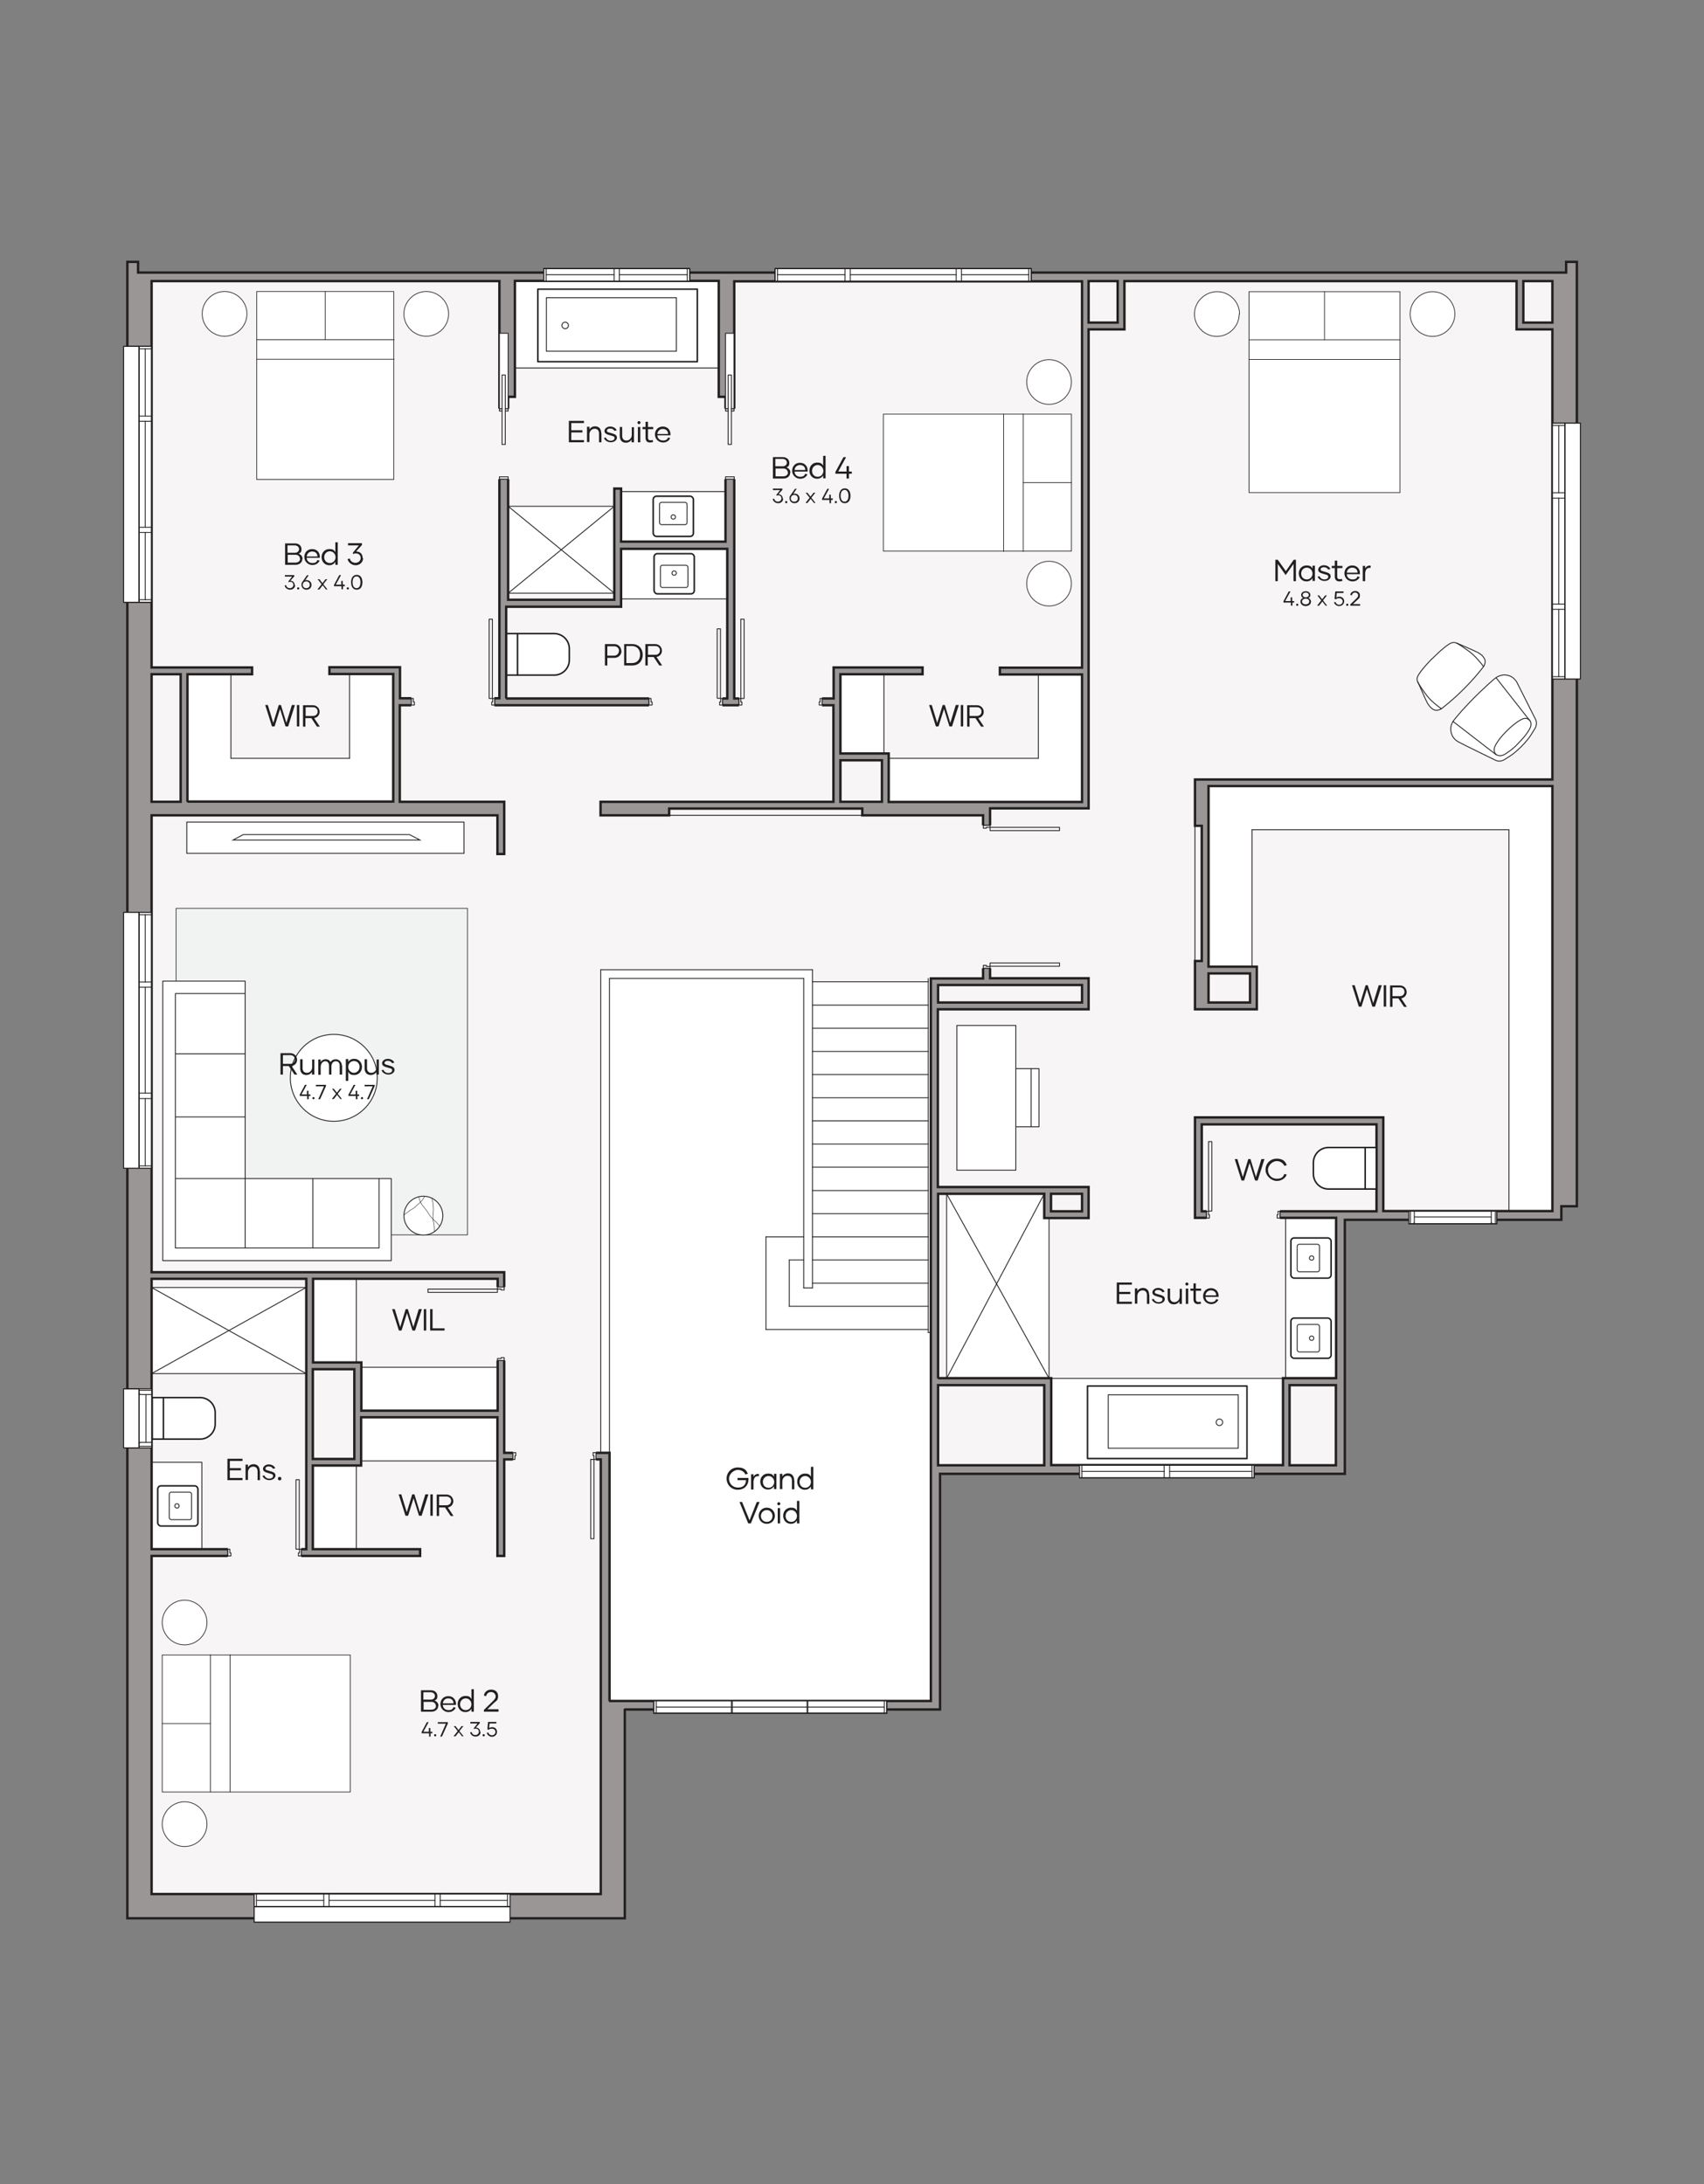 <?xml version="1.0" encoding="UTF-8"?>
<svg id="Layer_1" data-name="Layer 1" xmlns="http://www.w3.org/2000/svg" xmlns:xlink="http://www.w3.org/1999/xlink" version="1.1" viewBox="0 0 780 1000">
  <rect x="0" y="0" width="780" height="1000" fill="#808080" stroke="none"/>
  <defs>
    <style>
      .cls-1 {
        fill: #221f20;
      }

      .cls-1, .cls-2, .cls-3, .cls-4 {
        stroke-width: 0px;
      }

      .cls-5 {
        clip-path: url(#clippath);
      }

      .cls-2, .cls-6, .cls-7, .cls-8, .cls-9 {
        fill: none;
      }

      .cls-10, .cls-6, .cls-11, .cls-7, .cls-12, .cls-8, .cls-13, .cls-14, .cls-9, .cls-15 {
        stroke: #221f20;
      }

      .cls-10, .cls-6, .cls-11, .cls-7, .cls-8, .cls-9, .cls-15 {
        stroke-linecap: round;
        stroke-linejoin: round;
      }

      .cls-10, .cls-11, .cls-14, .cls-4, .cls-15 {
        fill: #fff;
      }

      .cls-10, .cls-7, .cls-14 {
        stroke-width: .4px;
      }

      .cls-3 {
        fill: #f7f5f5;
      }

      .cls-6, .cls-8, .cls-15 {
        stroke-width: .7px;
      }

      .cls-11, .cls-9 {
        stroke-width: .2px;
      }

      .cls-12 {
        fill: #999695;
        fill-rule: evenodd;
        stroke-width: 1.1px;
      }

      .cls-12, .cls-13, .cls-14 {
        stroke-miterlimit: 10;
      }

      .cls-8, .cls-15 {
        stroke-dasharray: 0 0 0 0 0 0 1560 1560;
      }

      .cls-13 {
        fill: #f1f2f2;
        stroke-width: .3px;
      }
    </style>
    <symbol id="FLOORPLANS_MASTER_SIZE_BED" data-name="FLOORPLANS MASTER SIZE BED" viewBox="0 0 74.7 60.6">
      <g>
        <g>
          <path class="cls-11" d="M74.6,51.2c0,3.5-2.9,6.4-6.4,6.4s-6.4-2.9-6.4-6.4,2.9-6.4,6.4-6.4,6.4,2.9,6.4,6.4"/>
          <path class="cls-11" d="M13,51.2c0,3.5-2.9,6.4-6.4,6.4S.1,54.7.1,51.2s2.9-6.4,6.4-6.4,6.4,2.9,6.4,6.4"/>
          <g>
            <rect class="cls-11" x="15.7" y=".1" width="43.2" height="57.5"/>
            <line class="cls-9" x1="58.9" y1="38.2" x2="15.7" y2="38.2"/>
            <line class="cls-9" x1="58.9" y1="43.8" x2="15.7" y2="43.8"/>
            <line class="cls-9" x1="37.3" y1="43.8" x2="37.3" y2="57.6"/>
          </g>
        </g>
        <rect class="cls-2" x="31" y="57.6" width="12.5" height="3"/>
      </g>
    </symbol>
    <symbol id="FLOORPLANS_QUEEN_SIZE_BED" data-name="FLOORPLANS QUEEN SIZE BED" viewBox="0 0 70.7 56.9">
      <g>
        <g>
          <path class="cls-11" d="M70.6,47.5c0,3.5-2.9,6.4-6.4,6.4s-6.4-2.9-6.4-6.4,2.9-6.4,6.4-6.4,6.4,2.9,6.4,6.4"/>
          <path class="cls-11" d="M12.9,47.5c0,3.5-2.9,6.4-6.4,6.4S.1,51,.1,47.5s2.9-6.4,6.4-6.4,6.4,2.9,6.4,6.4"/>
          <g>
            <rect class="cls-11" x="15.7" y=".1" width="39.2" height="53.8"/>
            <line class="cls-9" x1="15.7" y1="40.1" x2="55" y2="40.1"/>
            <line class="cls-9" x1="15.7" y1="34.5" x2="55" y2="34.5"/>
            <line class="cls-9" x1="35.3" y1="40.1" x2="35.3" y2="53.9"/>
          </g>
        </g>
        <polygon class="cls-2" points="33.8 56.9 36.8 56.9 36.8 53.9 33.8 53.9 33.8 56.9"/>
      </g>
    </symbol>
    <clipPath id="clippath">
      <rect class="cls-2" x="546.6" y="128.7" width="119.7" height="97"/>
    </clipPath>
  </defs>
  <g id="_72_base" data-name=" 72 base">
    <g>
      <polygon class="cls-3" points="716.3 127.9 612.4 126.8 491.7 126.8 428.9 127.9 428.9 126.8 282.9 126.8 278.5 126.8 59.9 126.8 59.9 875.2 282.9 875.2 282.9 780.5 428.9 780.5 428.9 673.1 614.3 673.1 614.3 556.1 711.7 556.1 711.7 551.1 716.3 551.1 716.3 127.9"/>
      <rect class="cls-4" x="551.8" y="357.6" width="160" height="22.3"/>
      <rect class="cls-4" x="690.7" y="377.9" width="21" height="178.2"/>
      <rect class="cls-4" x="552.2" y="369.2" width="20.9" height="74.1"/>
      <rect class="cls-4" x="588.5" y="556.1" width="25.2" height="75.3"/>
      <rect class="cls-4" x="479.7" y="630.9" width="107.5" height="41.7"/>
      <rect class="cls-4" x="66.8" y="589.3" width="73.4" height="39.6"/>
      <rect class="cls-4" x="142.3" y="584.8" width="20.9" height="40.1"/>
      <rect class="cls-4" x="164.1" y="625.8" width="65.1" height="43.1"/>
      <rect class="cls-4" x="142.3" y="670.2" width="20.9" height="39.1"/>
      <rect class="cls-4" x="65.3" y="669.5" width="27.1" height="41.3"/>
      <rect class="cls-4" x="479.7" y="630.9" width="107.5" height="41.7"/>
      <rect class="cls-4" x="433.3" y="545.1" width="46.9" height="86.4"/>
      <rect class="cls-4" x="475.3" y="308.7" width="21.6" height="60"/>
      <rect class="cls-4" x="406.8" y="347.2" width="82.5" height="21.6"/>
      <rect class="cls-4" x="382.8" y="306.4" width="21.8" height="40.7"/>
      <rect class="cls-4" x="232.6" y="127.7" width="97.6" height="40.8"/>
      <rect class="cls-4" x="284.3" y="225.1" width="50.5" height="49.1"/>
      <rect class="cls-4" x="231.7" y="231.8" width="49.5" height="39.8"/>
      <rect class="cls-4" x="83.7" y="306.7" width="22" height="61.3"/>
      <rect class="cls-4" x="160" y="308" width="20.7" height="60.8"/>
      <rect class="cls-4" x="103.1" y="347.2" width="59.2" height="20.8"/>
      <rect class="cls-4" x="275" y="449.5" width="151.2" height="330.9"/>
      <rect class="cls-4" x="275" y="444" width="96.8" height="26.8"/>
      <g>
        <path class="cls-15" d="M231.8,290.1h21.9c3.8,0,6.9,3.1,6.9,6.9v5.2c0,3.8-3.1,6.9-6.9,6.9h-21.9v-18.9h0Z"/>
        <line class="cls-8" x1="236.9" y1="309.1" x2="236.9" y2="290.1"/>
      </g>
      <g id="HATCH">
        <path class="cls-12" d="M286.1,782.7h144.2v-107.9h185.3v-116.3h99.1v-6.2h7.1V119.9h-4.9v4.9H63.2v-4.9h-4.9v758.4h227.7v-95.5h0ZM69.4,867.2v-154.8h122.9v-3.1h-49.1v-38.3h22.1v-22.1h62.4v63.5h3.1v-44.2h44.2v199H69.4ZM69.4,709.3v-123.8h70.8v123.8s-70.8,0-70.8,0ZM143.2,668v-41.1h19v41.1h-19ZM279,778.8v-113.6h-48.2v-82.7H69.4v-209.2h158.3v17.7h3.1v-23.9h-47.8v-44.2h198.5v44.2h-106.6v6.2h31.4v-3.1h88.4v3.1h55.3v74.7h-23.9v330.8h-147.3.2ZM165.4,645.9v-22.1h-22.1v-38.3h84.5v60.4h-62.4ZM429.4,670.9v-36.7h48.6v36.7h-48.6ZM429.4,631.1v-84.5h48.6v11.1h20.3v-14.2h-69v-81.4h69v-14.2h-45.1v-77.8h45.1v-219.3h16.4v-22.1h179.5v22.1h16.4v206.1h-163.6v21.2h3.1v61.9h-3.1v22.1h28.3v-19.5h-22.1v-82.7h157.4v194.6h-77.4v-42.9h-86.2v46h64.6v73.4h-24.3v39.8h-106.1v-39.8h-51.8ZM82.7,367.1h-13.3v-58.4h13.3v58.4ZM85.8,367.1v-58.4h29.6v-3.1h-46v-176.9h159.2v191h-45.5v-14.2h-32.3v3.1h29.2v58.4h-94.2,0ZM481.1,554.6v-8h14.2v8h-14.2ZM429.4,459v-8h65.9v8h-65.9ZM590.3,670.9v-36.7h21.2v36.7h-21.2ZM550.1,554.6v-39.8h80v39.8h-80ZM231.7,319.8v-42h52.6v-26.5h48.6v68.5h-101.3,0ZM384.7,367.1v-19h19v19h-19ZM406.8,367.1v-22.1h-22.1v-36.3h37.6v-3.1h-40.7v14.2h-45.5v-191h159.2v176.9h-37.6v3.1h37.6v58.4h-88.5ZM232.6,274.6v-92.9h3.1v-53.1h93.3v53.1h3.1v66.3h-47.8v-24.3h-3.1v50.9h-48.6ZM553.2,459v-13.3h19v13.3h-19ZM498.3,147.7v-19h13.3v19h-13.3ZM697.3,147.7v-19h13.3v19h-13.3Z"/>
      </g>
      <g id="LINE">
        <line class="cls-7" x1="232.6" y1="271.6" x2="281.2" y2="271.6"/>
      </g>
      <g id="LINE-2">
        <line class="cls-7" x1="232.6" y1="274.6" x2="281.2" y2="274.6"/>
      </g>
      <g id="LINE-3">
        <line class="cls-7" x1="69.4" y1="867.2" x2="275" y2="867.2"/>
      </g>
      <g id="LINE-4">
        <line class="cls-7" x1="69.4" y1="712.4" x2="192.3" y2="712.4"/>
      </g>
      <g id="LINE-5">
        <line class="cls-7" x1="69.4" y1="709.3" x2="140.1" y2="709.3"/>
      </g>
      <g id="LINE-6">
        <line class="cls-7" x1="69.4" y1="589.5" x2="140.1" y2="589.5"/>
      </g>
      <g id="LINE-7">
        <line class="cls-7" x1="143.2" y1="585.5" x2="227.7" y2="585.5"/>
      </g>
      <g id="LINE-8">
        <line class="cls-7" x1="336" y1="319.8" x2="381.6" y2="319.8"/>
      </g>
      <g id="LINE-9">
        <line class="cls-7" x1="230.8" y1="390.9" x2="230.8" y2="367.1"/>
      </g>
      <g id="LINE-10">
        <line class="cls-7" x1="227.7" y1="712.4" x2="227.7" y2="649"/>
      </g>
      <g id="LINE-11">
        <line class="cls-7" x1="230.8" y1="712.4" x2="230.8" y2="668.2"/>
      </g>
      <g id="LINE-12">
        <line class="cls-7" x1="115.4" y1="308.7" x2="115.4" y2="305.6"/>
      </g>
      <g id="LINE-13">
        <line class="cls-7" x1="279" y1="778.8" x2="426.3" y2="778.8"/>
      </g>
      <g id="LINE-14">
        <line class="cls-7" x1="286.1" y1="782.7" x2="430.2" y2="782.7"/>
      </g>
      <g id="LINE-15">
        <line class="cls-7" x1="429.4" y1="543.5" x2="429.4" y2="462.1"/>
      </g>
      <g id="LINE-16">
        <line class="cls-7" x1="495.2" y1="554.6" x2="495.2" y2="546.6"/>
      </g>
      <g id="LINE-17">
        <line class="cls-7" x1="430.2" y1="674.8" x2="615.5" y2="674.8"/>
      </g>
      <g id="LINE-18">
        <line class="cls-7" x1="587.2" y1="631.1" x2="611.5" y2="631.1"/>
      </g>
      <g id="LINE-19">
        <line class="cls-7" x1="590.3" y1="670.9" x2="611.5" y2="670.9"/>
      </g>
      <g id="LINE-20">
        <line class="cls-7" x1="710.6" y1="356.9" x2="710.6" y2="150.8"/>
      </g>
      <g id="LINE-21">
        <line class="cls-7" x1="495.2" y1="367.1" x2="495.2" y2="308.7"/>
      </g>
      <g id="LINE-22">
        <line class="cls-7" x1="630.1" y1="554.6" x2="630.1" y2="514.8"/>
      </g>
      <g id="LINE-23">
        <line class="cls-7" x1="573.1" y1="442.7" x2="573.1" y2="379.9"/>
      </g>
      <g id="LINE-24">
        <line class="cls-7" x1="553.2" y1="442.7" x2="553.2" y2="360"/>
      </g>
      <g id="LINE-25">
        <line class="cls-7" x1="453.2" y1="448" x2="453.2" y2="370.2"/>
      </g>
      <g id="LINE-26">
        <line class="cls-7" x1="697.3" y1="147.7" x2="697.3" y2="128.7"/>
      </g>
      <g id="LINE-27">
        <line class="cls-7" x1="329" y1="128.7" x2="235.7" y2="128.7"/>
      </g>
      <g id="LINE-28">
        <line class="cls-7" x1="710.6" y1="360" x2="553.2" y2="360"/>
      </g>
      <g id="LINE-29">
        <line class="cls-7" x1="716.8" y1="124.7" x2="63.2" y2="124.7"/>
      </g>
      <g id="LINE-30">
        <line class="cls-7" x1="228.6" y1="128.7" x2="69.4" y2="128.7"/>
      </g>
      <g id="LINE-31">
        <line class="cls-7" x1="69.4" y1="128.7" x2="69.4" y2="305.6"/>
      </g>
      <g id="LINE-32">
        <line class="cls-7" x1="85.8" y1="308.7" x2="85.8" y2="367.1"/>
      </g>
      <g id="LINE-33">
        <line class="cls-7" x1="105.7" y1="308.7" x2="105.7" y2="347.2"/>
      </g>
      <g id="LINE-34">
        <line class="cls-7" x1="82.7" y1="308.7" x2="82.7" y2="367.1"/>
      </g>
      <g id="LINE-35">
        <line class="cls-7" x1="69.4" y1="308.7" x2="69.4" y2="367.1"/>
      </g>
      <g id="LINE-36">
        <line class="cls-7" x1="69.4" y1="373.3" x2="69.4" y2="582.4"/>
      </g>
      <g id="LINE-37">
        <line class="cls-7" x1="69.4" y1="585.5" x2="69.4" y2="589.5"/>
      </g>
      <g id="LINE-38">
        <line class="cls-7" x1="69.4" y1="589.5" x2="69.4" y2="709.3"/>
      </g>
      <g id="LINE-39">
        <line class="cls-7" x1="140.1" y1="585.5" x2="140.1" y2="589.5"/>
      </g>
      <g id="LINE-40">
        <line class="cls-7" x1="140.1" y1="589.5" x2="140.1" y2="709.3"/>
      </g>
      <g id="LINE-41">
        <line class="cls-7" x1="143.2" y1="585.5" x2="143.2" y2="623.8"/>
      </g>
      <g id="LINE-42">
        <line class="cls-7" x1="163.1" y1="585.5" x2="163.1" y2="623.8"/>
      </g>
      <g id="LINE-43">
        <line class="cls-7" x1="165.4" y1="623.8" x2="165.4" y2="645.9"/>
      </g>
      <g id="LINE-44">
        <line class="cls-7" x1="143.2" y1="626.9" x2="143.2" y2="668"/>
      </g>
      <g id="LINE-45">
        <line class="cls-7" x1="143.2" y1="671.1" x2="143.2" y2="709.3"/>
      </g>
      <g id="LINE-46">
        <line class="cls-7" x1="163.1" y1="671.1" x2="163.1" y2="709.3"/>
      </g>
      <g id="LINE-47">
        <line class="cls-7" x1="165.4" y1="649" x2="165.4" y2="671.1"/>
      </g>
      <g id="LINE-48">
        <line class="cls-7" x1="162.3" y1="626.9" x2="162.3" y2="668"/>
      </g>
      <g id="LINE-49">
        <line class="cls-7" x1="69.4" y1="712.4" x2="69.4" y2="867.2"/>
      </g>
      <g id="LINE-50">
        <line class="cls-7" x1="275" y1="373.3" x2="450.1" y2="373.3"/>
      </g>
      <g id="LINE-51">
        <line class="cls-7" x1="306.4" y1="370.2" x2="394.9" y2="370.2"/>
      </g>
      <g id="LINE-52">
        <line class="cls-7" x1="275" y1="367.1" x2="381.6" y2="367.1"/>
      </g>
      <g id="LINE-53">
        <line class="cls-7" x1="384.7" y1="367.1" x2="403.7" y2="367.1"/>
      </g>
      <g id="LINE-54">
        <line class="cls-7" x1="406.8" y1="367.1" x2="495.2" y2="367.1"/>
      </g>
      <g id="LINE-55">
        <line class="cls-7" x1="406.8" y1="347.2" x2="475.3" y2="347.2"/>
      </g>
      <g id="LINE-56">
        <line class="cls-7" x1="384.7" y1="345" x2="406.8" y2="345"/>
      </g>
      <g id="LINE-57">
        <line class="cls-7" x1="384.7" y1="348.1" x2="403.7" y2="348.1"/>
      </g>
      <g id="LINE-58">
        <line class="cls-7" x1="165.4" y1="649" x2="227.7" y2="649"/>
      </g>
      <g id="LINE-59">
        <line class="cls-7" x1="165.4" y1="668.9" x2="227.7" y2="668.9"/>
      </g>
      <g id="LINE-60">
        <line class="cls-7" x1="143.2" y1="671.1" x2="165.4" y2="671.1"/>
      </g>
      <g id="LINE-61">
        <line class="cls-7" x1="143.2" y1="668" x2="162.3" y2="668"/>
      </g>
      <g id="LINE-62">
        <line class="cls-7" x1="165.4" y1="645.9" x2="227.7" y2="645.9"/>
      </g>
      <g id="LINE-63">
        <line class="cls-7" x1="165.4" y1="626" x2="227.7" y2="626"/>
      </g>
      <g id="LINE-64">
        <line class="cls-7" x1="143.2" y1="623.8" x2="165.4" y2="623.8"/>
      </g>
      <g id="LINE-65">
        <line class="cls-7" x1="143.2" y1="626.9" x2="162.3" y2="626.9"/>
      </g>
      <g id="LINE-66">
        <line class="cls-7" x1="275" y1="373.3" x2="275" y2="367.1"/>
      </g>
      <g id="LINE-67">
        <line class="cls-7" x1="228.6" y1="319.8" x2="228.6" y2="128.7"/>
      </g>
      <g id="LINE-68">
        <line class="cls-7" x1="231.7" y1="319.8" x2="231.7" y2="277.7"/>
      </g>
      <g id="LINE-69">
        <line class="cls-7" x1="232.6" y1="274.6" x2="232.6" y2="181.8"/>
      </g>
      <g id="LINE-70">
        <line class="cls-7" x1="426.3" y1="448" x2="450.1" y2="448"/>
      </g>
      <g id="LINE-71">
        <line class="cls-7" x1="429.4" y1="462.1" x2="498.3" y2="462.1"/>
      </g>
      <g id="LINE-72">
        <line class="cls-7" x1="429.4" y1="459" x2="495.2" y2="459"/>
      </g>
      <g id="LINE-73">
        <line class="cls-7" x1="429.4" y1="546.6" x2="478" y2="546.6"/>
      </g>
      <g id="LINE-74">
        <line class="cls-7" x1="429.4" y1="543.5" x2="498.3" y2="543.5"/>
      </g>
      <g id="LINE-75">
        <line class="cls-7" x1="481.1" y1="546.6" x2="495.2" y2="546.6"/>
      </g>
      <g id="LINE-76">
        <line class="cls-7" x1="547" y1="511.7" x2="633.2" y2="511.7"/>
      </g>
      <g id="LINE-77">
        <line class="cls-7" x1="550.1" y1="514.8" x2="630.1" y2="514.8"/>
      </g>
      <g id="LINE-78">
        <line class="cls-7" x1="547" y1="462.1" x2="575.3" y2="462.1"/>
      </g>
      <g id="LINE-79">
        <line class="cls-7" x1="553.2" y1="459" x2="572.2" y2="459"/>
      </g>
      <g id="LINE-80">
        <line class="cls-7" x1="553.2" y1="445.8" x2="572.2" y2="445.8"/>
      </g>
      <g id="LINE-81">
        <line class="cls-7" x1="553.2" y1="442.7" x2="575.3" y2="442.7"/>
      </g>
      <g id="LINE-82">
        <line class="cls-7" x1="453.2" y1="370.2" x2="498.3" y2="370.2"/>
      </g>
      <g id="LINE-83">
        <line class="cls-7" x1="453.2" y1="448" x2="498.3" y2="448"/>
      </g>
      <g id="LINE-84">
        <line class="cls-7" x1="429.4" y1="451.1" x2="495.2" y2="451.1"/>
      </g>
      <g id="LINE-85">
        <line class="cls-7" x1="336" y1="319.8" x2="336" y2="128.7"/>
      </g>
      <g id="LINE-86">
        <line class="cls-7" x1="547" y1="440" x2="550.1" y2="440"/>
      </g>
      <g id="LINE-87">
        <line class="cls-7" x1="547" y1="378.1" x2="550.1" y2="378.1"/>
      </g>
      <g id="LINE-88">
        <line class="cls-7" x1="550.1" y1="554.6" x2="630.1" y2="554.6"/>
      </g>
      <g id="LINE-89">
        <line class="cls-7" x1="633.2" y1="554.6" x2="710.6" y2="554.6"/>
      </g>
      <g id="LINE-90">
        <line class="cls-7" x1="615.5" y1="558.5" x2="714.6" y2="558.5"/>
      </g>
      <g id="LINE-91">
        <line class="cls-7" x1="547" y1="557.7" x2="611.5" y2="557.7"/>
      </g>
      <g id="LINE-92">
        <line class="cls-7" x1="611.5" y1="670.9" x2="611.5" y2="634.2"/>
      </g>
      <g id="LINE-93">
        <line class="cls-7" x1="183" y1="367.1" x2="230.8" y2="367.1"/>
      </g>
      <g id="LINE-94">
        <line class="cls-7" x1="85.8" y1="367.1" x2="179.9" y2="367.1"/>
      </g>
      <g id="LINE-95">
        <line class="cls-7" x1="105.7" y1="347.2" x2="160" y2="347.2"/>
      </g>
      <g id="LINE-96">
        <line class="cls-7" x1="227.7" y1="373.3" x2="69.4" y2="373.3"/>
      </g>
      <g id="LINE-97">
        <line class="cls-7" x1="381.6" y1="305.6" x2="381.6" y2="319.8"/>
      </g>
      <g id="LINE-98">
        <line class="cls-7" x1="381.6" y1="322.8" x2="381.6" y2="367.1"/>
      </g>
      <g id="LINE-99">
        <line class="cls-7" x1="384.7" y1="308.7" x2="384.7" y2="345"/>
      </g>
      <g id="LINE-100">
        <line class="cls-7" x1="404.6" y1="308.7" x2="404.6" y2="345"/>
      </g>
      <g id="LINE-101">
        <line class="cls-7" x1="384.7" y1="348.1" x2="384.7" y2="367.1"/>
      </g>
      <g id="LINE-102">
        <line class="cls-7" x1="406.8" y1="345" x2="406.8" y2="367.1"/>
      </g>
      <g id="LINE-103">
        <line class="cls-7" x1="403.7" y1="348.1" x2="403.7" y2="367.1"/>
      </g>
      <g id="LINE-104">
        <line class="cls-7" x1="457.7" y1="305.6" x2="457.7" y2="308.7"/>
      </g>
      <g id="LINE-105">
        <line class="cls-7" x1="381.6" y1="305.6" x2="422.3" y2="305.6"/>
      </g>
      <g id="LINE-106">
        <line class="cls-7" x1="457.7" y1="305.6" x2="495.2" y2="305.6"/>
      </g>
      <g id="LINE-107">
        <line class="cls-7" x1="457.7" y1="308.7" x2="495.2" y2="308.7"/>
      </g>
      <g id="LINE-108">
        <line class="cls-7" x1="332.9" y1="319.8" x2="332.9" y2="251.2"/>
      </g>
      <g id="LINE-109">
        <line class="cls-7" x1="332.1" y1="248.1" x2="332.1" y2="181.8"/>
      </g>
      <g id="LINE-110">
        <line class="cls-7" x1="394.9" y1="370.2" x2="394.9" y2="373.3"/>
      </g>
      <g id="LINE-111">
        <line class="cls-7" x1="306.4" y1="370.2" x2="306.4" y2="373.3"/>
      </g>
      <g id="LINE-112">
        <line class="cls-7" x1="429.4" y1="631.1" x2="481.1" y2="631.1"/>
      </g>
      <g id="LINE-113">
        <line class="cls-7" x1="429.4" y1="634.2" x2="478" y2="634.2"/>
      </g>
      <g id="LINE-114">
        <line class="cls-7" x1="481.1" y1="670.9" x2="481.1" y2="631.1"/>
      </g>
      <g id="LINE-115">
        <line class="cls-7" x1="478" y1="670.9" x2="478" y2="634.2"/>
      </g>
      <g id="LINE-116">
        <line class="cls-7" x1="587.2" y1="670.9" x2="587.2" y2="631.1"/>
      </g>
      <g id="LINE-117">
        <line class="cls-7" x1="590.3" y1="670.9" x2="590.3" y2="634.2"/>
      </g>
      <g id="LINE-118">
        <line class="cls-7" x1="498.3" y1="557.7" x2="478" y2="557.7"/>
      </g>
      <g id="LINE-119">
        <line class="cls-7" x1="495.2" y1="554.6" x2="481.1" y2="554.6"/>
      </g>
      <g id="LINE-120">
        <line class="cls-7" x1="478" y1="557.7" x2="478" y2="546.6"/>
      </g>
      <g id="LINE-121">
        <line class="cls-7" x1="481.1" y1="554.6" x2="481.1" y2="546.6"/>
      </g>
      <g id="LINE-122">
        <line class="cls-7" x1="230.8" y1="390.9" x2="227.7" y2="390.9"/>
      </g>
      <g id="LINE-123">
        <line class="cls-7" x1="69.4" y1="308.7" x2="82.7" y2="308.7"/>
      </g>
      <g id="LINE-124">
        <line class="cls-7" x1="69.4" y1="367.1" x2="82.7" y2="367.1"/>
      </g>
      <g id="LINE-125">
        <line class="cls-7" x1="150.8" y1="308.7" x2="179.9" y2="308.7"/>
      </g>
      <g id="LINE-126">
        <line class="cls-7" x1="384.7" y1="308.7" x2="422.3" y2="308.7"/>
      </g>
      <g id="LINE-127">
        <line class="cls-7" x1="422.3" y1="308.7" x2="422.3" y2="305.6"/>
      </g>
      <g id="LINE-128">
        <line class="cls-7" x1="615.5" y1="674.8" x2="615.5" y2="558.5"/>
      </g>
      <g id="LINE-129">
        <line class="cls-7" x1="498.3" y1="147.7" x2="511.6" y2="147.7"/>
      </g>
      <g id="LINE-130">
        <line class="cls-7" x1="498.3" y1="150.8" x2="514.7" y2="150.8"/>
      </g>
      <g id="LINE-131">
        <line class="cls-7" x1="231.7" y1="277.7" x2="284.3" y2="277.7"/>
      </g>
      <g id="LINE-132">
        <line class="cls-7" x1="284.3" y1="251.2" x2="332.9" y2="251.2"/>
      </g>
      <g id="LINE-133">
        <line class="cls-7" x1="284.3" y1="248.1" x2="332.1" y2="248.1"/>
      </g>
      <g id="LINE-134">
        <line class="cls-7" x1="281.2" y1="223.8" x2="284.3" y2="223.8"/>
      </g>
      <g id="LINE-135">
        <line class="cls-7" x1="332.1" y1="181.8" x2="329" y2="181.8"/>
      </g>
      <g id="LINE-136">
        <line class="cls-7" x1="235.7" y1="181.8" x2="232.6" y2="181.8"/>
      </g>
      <g id="LINE-137">
        <line class="cls-7" x1="235.7" y1="181.8" x2="235.7" y2="128.7"/>
      </g>
      <g id="LINE-138">
        <line class="cls-7" x1="284.3" y1="277.7" x2="284.3" y2="251.2"/>
      </g>
      <g id="LINE-139">
        <line class="cls-7" x1="281.2" y1="274.6" x2="281.2" y2="223.8"/>
      </g>
      <g id="LINE-140">
        <line class="cls-7" x1="284.3" y1="248.1" x2="284.3" y2="223.8"/>
      </g>
      <g id="LINE-141">
        <line class="cls-7" x1="329" y1="181.8" x2="329" y2="128.7"/>
      </g>
      <g id="LINE-142">
        <line class="cls-7" x1="143.2" y1="709.3" x2="192.3" y2="709.3"/>
      </g>
      <g id="LINE-143">
        <line class="cls-7" x1="230.8" y1="668.2" x2="275" y2="668.2"/>
      </g>
      <g id="LINE-144">
        <line class="cls-7" x1="230.8" y1="665.1" x2="279" y2="665.1"/>
      </g>
      <g id="LINE-145">
        <line class="cls-7" x1="69.4" y1="585.5" x2="140.1" y2="585.5"/>
      </g>
      <g id="LINE-146">
        <line class="cls-7" x1="69.4" y1="582.4" x2="230.8" y2="582.4"/>
      </g>
      <g id="LINE-147">
        <line class="cls-7" x1="85.8" y1="308.7" x2="115.4" y2="308.7"/>
      </g>
      <g id="LINE-148">
        <line class="cls-7" x1="69.4" y1="305.6" x2="115.4" y2="305.6"/>
      </g>
      <g id="LINE-149">
        <line class="cls-7" x1="150.8" y1="305.6" x2="183" y2="305.6"/>
      </g>
      <g id="LINE-150">
        <line class="cls-7" x1="183" y1="319.8" x2="228.6" y2="319.8"/>
      </g>
      <g id="LINE-151">
        <line class="cls-7" x1="183" y1="322.8" x2="381.6" y2="322.8"/>
      </g>
      <g id="LINE-152">
        <line class="cls-7" x1="275" y1="867.2" x2="275" y2="668.2"/>
      </g>
      <g id="LINE-153">
        <line class="cls-7" x1="227.7" y1="712.4" x2="230.8" y2="712.4"/>
      </g>
      <g id="LINE-154">
        <line class="cls-7" x1="230.8" y1="665.1" x2="230.8" y2="582.4"/>
      </g>
      <g id="LINE-155">
        <line class="cls-7" x1="227.7" y1="390.9" x2="227.7" y2="373.3"/>
      </g>
      <g id="LINE-156">
        <line class="cls-7" x1="183" y1="319.8" x2="183" y2="305.6"/>
      </g>
      <g id="LINE-157">
        <line class="cls-7" x1="227.7" y1="645.9" x2="227.7" y2="585.5"/>
      </g>
      <g id="LINE-158">
        <line class="cls-7" x1="179.9" y1="367.1" x2="179.9" y2="308.7"/>
      </g>
      <g id="LINE-159">
        <line class="cls-7" x1="150.8" y1="308.7" x2="150.8" y2="305.6"/>
      </g>
      <g id="LINE-160">
        <line class="cls-7" x1="426.3" y1="778.8" x2="426.3" y2="448"/>
      </g>
      <g id="LINE-161">
        <line class="cls-7" x1="231.7" y1="319.8" x2="332.9" y2="319.8"/>
      </g>
      <g id="LINE-162">
        <line class="cls-7" x1="429.4" y1="670.9" x2="429.4" y2="634.2"/>
      </g>
      <g id="LINE-163">
        <line class="cls-7" x1="433.3" y1="631.1" x2="433.3" y2="546.6"/>
      </g>
      <g id="LINE-164">
        <line class="cls-7" x1="429.4" y1="631.1" x2="429.4" y2="546.6"/>
      </g>
      <g id="LINE-165">
        <line class="cls-7" x1="498.3" y1="557.7" x2="498.3" y2="543.5"/>
      </g>
      <g id="LINE-166">
        <line class="cls-7" x1="498.3" y1="462.1" x2="498.3" y2="448"/>
      </g>
      <g id="LINE-167">
        <line class="cls-7" x1="192.3" y1="712.4" x2="192.3" y2="709.3"/>
      </g>
      <g id="LINE-168">
        <line class="cls-7" x1="429.4" y1="670.9" x2="478" y2="670.9"/>
      </g>
      <g id="LINE-169">
        <line class="cls-7" x1="481.1" y1="670.9" x2="587.2" y2="670.9"/>
      </g>
      <g id="LINE-170">
        <line class="cls-7" x1="183" y1="367.1" x2="183" y2="322.8"/>
      </g>
      <g id="LINE-171">
        <line class="cls-7" x1="590.3" y1="634.2" x2="611.5" y2="634.2"/>
      </g>
      <g id="LINE-172">
        <line class="cls-7" x1="710.6" y1="554.6" x2="710.6" y2="360"/>
      </g>
      <g id="LINE-173">
        <line class="cls-7" x1="279" y1="778.8" x2="279" y2="665.1"/>
      </g>
      <g id="LINE-174">
        <line class="cls-7" x1="710.6" y1="147.7" x2="710.6" y2="128.7"/>
      </g>
      <g id="LINE-175">
        <line class="cls-7" x1="429.4" y1="459" x2="429.4" y2="451.1"/>
      </g>
      <g id="LINE-176">
        <line class="cls-7" x1="514.7" y1="150.8" x2="514.7" y2="128.7"/>
      </g>
      <g id="LINE-177">
        <line class="cls-7" x1="495.2" y1="459" x2="495.2" y2="451.1"/>
      </g>
      <g id="LINE-178">
        <line class="cls-7" x1="550.1" y1="554.6" x2="550.1" y2="514.8"/>
      </g>
      <g id="LINE-179">
        <line class="cls-7" x1="633.2" y1="554.6" x2="633.2" y2="511.7"/>
      </g>
      <g id="LINE-180">
        <line class="cls-7" x1="547" y1="462.1" x2="547" y2="356.9"/>
      </g>
      <g id="LINE-181">
        <line class="cls-7" x1="611.5" y1="631.1" x2="611.5" y2="557.7"/>
      </g>
      <g id="LINE-182">
        <line class="cls-7" x1="575.3" y1="462.1" x2="575.3" y2="442.7"/>
      </g>
      <g id="LINE-183">
        <line class="cls-7" x1="498.3" y1="370.2" x2="498.3" y2="150.8"/>
      </g>
      <g id="LINE-184">
        <line class="cls-7" x1="450.1" y1="448" x2="450.1" y2="373.3"/>
      </g>
      <g id="LINE-185">
        <line class="cls-7" x1="498.3" y1="147.7" x2="498.3" y2="128.7"/>
      </g>
      <g id="LINE-186">
        <line class="cls-7" x1="511.6" y1="147.7" x2="511.6" y2="128.7"/>
      </g>
      <g id="LINE-187">
        <line class="cls-7" x1="547" y1="557.7" x2="547" y2="511.7"/>
      </g>
      <g id="LINE-188">
        <line class="cls-7" x1="511.6" y1="128.7" x2="498.3" y2="128.7"/>
      </g>
      <g id="LINE-189">
        <line class="cls-7" x1="495.2" y1="305.6" x2="495.2" y2="128.7"/>
      </g>
      <g id="LINE-190">
        <line class="cls-7" x1="710.6" y1="150.8" x2="694.2" y2="150.8"/>
      </g>
      <g id="LINE-191">
        <line class="cls-7" x1="710.6" y1="356.9" x2="547" y2="356.9"/>
      </g>
      <g id="LINE-192">
        <line class="cls-7" x1="553.2" y1="459" x2="553.2" y2="445.8"/>
      </g>
      <g id="LINE-193">
        <line class="cls-7" x1="550.1" y1="440" x2="550.1" y2="378.1"/>
      </g>
      <g id="LINE-194">
        <line class="cls-7" x1="572.2" y1="459" x2="572.2" y2="445.8"/>
      </g>
      <g id="LINE-195">
        <line class="cls-7" x1="694.2" y1="150.8" x2="694.2" y2="128.7"/>
      </g>
      <g id="LINE-196">
        <line class="cls-7" x1="694.2" y1="128.7" x2="514.7" y2="128.7"/>
      </g>
      <g id="LINE-197">
        <line class="cls-7" x1="710.6" y1="128.7" x2="697.3" y2="128.7"/>
      </g>
      <g id="LINE-198">
        <line class="cls-7" x1="710.6" y1="147.7" x2="697.3" y2="147.7"/>
      </g>
      <g id="LINE-199">
        <line class="cls-7" x1="495.2" y1="128.7" x2="336" y2="128.7"/>
      </g>
      <g id="LINE-200">
        <line class="cls-7" x1="430.2" y1="782.7" x2="430.2" y2="674.8"/>
      </g>
      <g id="LINE-201">
        <line class="cls-7" x1="714.6" y1="558.5" x2="714.6" y2="552.4"/>
      </g>
      <g id="LINE-202">
        <line class="cls-7" x1="690.7" y1="379.9" x2="573.1" y2="379.9"/>
      </g>
      <g id="LINE-203">
        <line class="cls-7" x1="690.7" y1="554.6" x2="690.7" y2="379.9"/>
      </g>
      <g id="LINE-204">
        <line class="cls-7" x1="160" y1="347.2" x2="160" y2="308.7"/>
      </g>
      <g id="LINE-205">
        <line class="cls-7" x1="475.3" y1="347.2" x2="475.3" y2="308.7"/>
      </g>
      <g id="LINE-206">
        <line class="cls-7" x1="58.8" y1="635.9" x2="69.4" y2="635.9"/>
      </g>
      <g id="LINE-207">
        <line class="cls-7" x1="58.8" y1="662.9" x2="69.4" y2="662.9"/>
      </g>
      <g id="LINE-208">
        <line class="cls-7" x1="685.2" y1="560.3" x2="685.2" y2="554.6"/>
      </g>
      <g id="LINE-209">
        <line class="cls-7" x1="644.9" y1="560.3" x2="644.9" y2="554.6"/>
      </g>
      <g id="LINE-210">
        <line class="cls-7" x1="58.8" y1="158.6" x2="69.4" y2="158.6"/>
      </g>
      <g id="LINE-211">
        <line class="cls-7" x1="58.8" y1="275.8" x2="69.4" y2="275.8"/>
      </g>
      <g id="LINE-212">
        <line class="cls-7" x1="315.7" y1="123" x2="315.7" y2="128.7"/>
      </g>
      <g id="LINE-213">
        <line class="cls-7" x1="248.9" y1="123" x2="248.9" y2="128.7"/>
      </g>
      <g id="LINE-214">
        <line class="cls-7" x1="116.3" y1="877.8" x2="116.3" y2="867.2"/>
      </g>
      <g id="LINE-215">
        <line class="cls-7" x1="233.5" y1="877.8" x2="233.5" y2="867.2"/>
      </g>
      <g id="LINE-216">
        <line class="cls-7" x1="494.1" y1="676.6" x2="494.1" y2="670.9"/>
      </g>
      <g id="LINE-217">
        <line class="cls-7" x1="574.2" y1="676.6" x2="574.2" y2="670.9"/>
      </g>
      <g id="LINE-218">
        <line class="cls-7" x1="299.3" y1="784.5" x2="299.3" y2="778.7"/>
      </g>
      <g id="LINE-219">
        <line class="cls-7" x1="405.9" y1="784.5" x2="405.9" y2="778.7"/>
      </g>
      <g id="LINE-220">
        <line class="cls-7" x1="104.3" y1="709.3" x2="104.3" y2="712.4"/>
      </g>
      <g id="LINE-221">
        <line class="cls-7" x1="137.9" y1="709.3" x2="137.9" y2="712.4"/>
      </g>
      <g id="LINE-222">
        <line class="cls-7" x1="234.8" y1="668.2" x2="234.8" y2="665.1"/>
      </g>
      <g id="LINE-223">
        <line class="cls-7" x1="272.8" y1="668.2" x2="272.8" y2="665.1"/>
      </g>
      <g id="LINE-224">
        <line class="cls-7" x1="227.7" y1="589.3" x2="230.8" y2="589.3"/>
      </g>
      <g id="LINE-225">
        <line class="cls-7" x1="227.7" y1="622.9" x2="230.8" y2="622.9"/>
      </g>
      <g id="LINE-226">
        <line class="cls-7" x1="472" y1="123" x2="472" y2="128.7"/>
      </g>
      <g id="LINE-227">
        <line class="cls-7" x1="354.8" y1="123" x2="354.8" y2="128.7"/>
      </g>
      <g id="LINE-228">
        <line class="cls-7" x1="58.8" y1="417.7" x2="69.4" y2="417.7"/>
      </g>
      <g id="LINE-229">
        <line class="cls-7" x1="58.8" y1="534.9" x2="69.4" y2="534.9"/>
      </g>
      <g id="LINE-230">
        <line class="cls-7" x1="721.2" y1="310.9" x2="710.6" y2="310.9"/>
      </g>
      <g id="LINE-231">
        <line class="cls-7" x1="721.2" y1="193.7" x2="710.6" y2="193.7"/>
      </g>
      <g id="LINE-232">
        <line class="cls-7" x1="232.6" y1="219.4" x2="228.6" y2="219.4"/>
      </g>
      <g id="LINE-233">
        <line class="cls-7" x1="232.6" y1="187.1" x2="231.4" y2="187.1"/>
      </g>
      <g id="LINE-234">
        <line class="cls-7" x1="229.8" y1="187.1" x2="228.6" y2="187.1"/>
      </g>
      <g id="LINE-235">
        <line class="cls-7" x1="336" y1="219.4" x2="332.1" y2="219.4"/>
      </g>
      <g id="LINE-236">
        <line class="cls-7" x1="336" y1="187.1" x2="334.8" y2="187.1"/>
      </g>
      <g id="LINE-237">
        <line class="cls-7" x1="333.3" y1="187.1" x2="332.1" y2="187.1"/>
      </g>
      <g id="LINE-238">
        <line class="cls-7" x1="188.3" y1="319.8" x2="188.3" y2="322.8"/>
      </g>
      <g id="LINE-239">
        <line class="cls-7" x1="226.4" y1="319.8" x2="226.4" y2="322.8"/>
      </g>
      <g id="LINE-240">
        <line class="cls-7" x1="338.3" y1="319.8" x2="338.3" y2="322.8"/>
      </g>
      <g id="LINE-241">
        <line class="cls-7" x1="376.3" y1="319.8" x2="376.3" y2="322.8"/>
      </g>
      <g id="LINE-242">
        <line class="cls-7" x1="297.1" y1="319.8" x2="297.1" y2="322.8"/>
      </g>
      <g id="LINE-243">
        <line class="cls-7" x1="330.7" y1="319.8" x2="330.7" y2="322.8"/>
      </g>
      <g id="LINE-244">
        <line class="cls-7" x1="453.2" y1="377.9" x2="450.1" y2="377.9"/>
      </g>
      <g id="LINE-245">
        <line class="cls-7" x1="453.2" y1="443.3" x2="450.1" y2="443.3"/>
      </g>
      <g id="LINE-246">
        <line class="cls-7" x1="552.3" y1="554.6" x2="552.3" y2="557.7"/>
      </g>
      <g id="LINE-247">
        <line class="cls-7" x1="585.9" y1="554.6" x2="585.9" y2="557.7"/>
      </g>
      <g id="LINE-248">
        <line class="cls-7" x1="232.6" y1="231.8" x2="281.2" y2="271.6"/>
      </g>
      <g id="LINE-249">
        <line class="cls-7" x1="281.2" y1="231.8" x2="232.6" y2="271.6"/>
      </g>
      <g id="LWPOLYLINE">
        <line class="cls-7" x1="281.2" y1="231.8" x2="232.6" y2="231.8"/>
      </g>
      <g id="LINE-250">
        <line class="cls-7" x1="140.1" y1="628.9" x2="69.4" y2="589.5"/>
      </g>
      <g id="LINE-251">
        <line class="cls-7" x1="69.4" y1="628.9" x2="140.1" y2="589.5"/>
      </g>
      <g id="LWPOLYLINE-2">
        <line class="cls-7" x1="69.4" y1="628.9" x2="140.1" y2="628.9"/>
      </g>
      <g id="LINE-252">
        <line class="cls-7" x1="480.2" y1="631.1" x2="433.3" y2="546.6"/>
      </g>
      <g id="LINE-253">
        <line class="cls-7" x1="478" y1="546.6" x2="433.3" y2="631.1"/>
      </g>
      <g id="LWPOLYLINE-3">
        <line class="cls-7" x1="480.2" y1="557.7" x2="480.2" y2="631.1"/>
      </g>
      <g id="LINE-254">
        <line class="cls-7" x1="587.2" y1="631.1" x2="481.1" y2="631.1"/>
      </g>
      <g id="LINE-255">
        <line class="cls-7" x1="329" y1="168.5" x2="235.7" y2="168.5"/>
      </g>
      <g id="LWPOLYLINE-4">
        <rect class="cls-7" x="284.3" y="251.2" width="48.6" height="23"/>
      </g>
      <g id="LWPOLYLINE-5">
        <rect class="cls-7" x="284.3" y="225.1" width="47.8" height="23"/>
      </g>
      <g id="LINE-256">
        <line class="cls-7" x1="231.7" y1="306.5" x2="231.7" y2="291"/>
      </g>
      <g id="ARC">
        <path class="cls-7" d="M231.8,290.9h0"/>
      </g>
      <g id="ARC-2">
        <path class="cls-7" d="M231.7,306.5h0"/>
      </g>
      <g id="LWPOLYLINE-6">
        <rect class="cls-7" x="69.4" y="669.5" width="23" height="39.8"/>
      </g>
      <g id="LINE-257">
        <line class="cls-7" x1="69.4" y1="657.2" x2="69.4" y2="641.7"/>
      </g>
      <g id="ARC-3">
        <path class="cls-7" d="M69.5,641.6h0"/>
      </g>
      <g id="ARC-4">
        <path class="cls-7" d="M69.4,657.2h0"/>
      </g>
      <g id="LWPOLYLINE-7">
        <rect class="cls-7" x="588.5" y="557.7" width="23" height="73.4"/>
      </g>
      <g id="LINE-258">
        <line class="cls-7" x1="630.1" y1="526.9" x2="630.1" y2="542.4"/>
      </g>
      <g id="ARC-5">
        <path class="cls-7" d="M630,542.5h0"/>
      </g>
      <g id="ARC-6">
        <path class="cls-7" d="M630.1,526.9h0"/>
      </g>
      <g id="MTEXT">
        <g>
          <path class="cls-1" d="M632.5,451.1l-3.1,9.8h-1.2l-2.5-8-2.5,8h-1.2l-3.1-9.8h1.2l2.5,8.2,2.5-8.2h1l2.5,8.2,2.5-8.2h1.4Z"/>
          <path class="cls-1" d="M633.4,451.1h1.1v9.8h-1.1v-9.8Z"/>
          <path class="cls-1" d="M640.3,457.1h-2.9v3.9h-1.1v-9.8h4.5c2,0,3.1,1.6,3.1,3s-.9,2.6-2.5,2.9l2.6,3.9h-1.3l-2.6-3.9h.2ZM637.4,456.1h3.4c1.3,0,2.1-.9,2.1-2s-.8-2-2.1-2h-3.4v4Z"/>
        </g>
      </g>
      <g id="MTEXT-2">
        <g>
          <path class="cls-1" d="M438.9,322.8l-3.1,9.8h-1.2l-2.5-8-2.5,8h-1.2l-3.1-9.8h1.2l2.5,8.2,2.5-8.2h1l2.5,8.2,2.5-8.2h1.4Z"/>
          <path class="cls-1" d="M439.8,322.8h1.1v9.8h-1.1v-9.8Z"/>
          <path class="cls-1" d="M446.7,328.8h-2.9v3.9h-1.1v-9.8h4.5c2,0,3.1,1.6,3.1,3s-.9,2.6-2.5,2.9l2.6,3.9h-1.3l-2.6-3.9h.2ZM443.8,327.8h3.4c1.3,0,2.1-.9,2.1-2s-.8-2-2.1-2h-3.4v4Z"/>
        </g>
      </g>
      <g id="MTEXT-3">
        <g>
          <path class="cls-1" d="M135,322.8l-3.1,9.8h-1.2l-2.5-8-2.5,8h-1.2l-3.1-9.8h1.2l2.5,8.2,2.5-8.2h1l2.5,8.2,2.5-8.2h1.4Z"/>
          <path class="cls-1" d="M135.9,322.8h1.1v9.8h-1.1v-9.8Z"/>
          <path class="cls-1" d="M142.7,328.8h-2.9v3.9h-1.1v-9.8h4.5c2,0,3.1,1.6,3.1,3s-.9,2.6-2.5,2.9l2.6,3.9h-1.3l-2.6-3.9h.2ZM139.9,327.8h3.4c1.3,0,2.1-.9,2.1-2s-.8-2-2.1-2h-3.4v4Z"/>
        </g>
      </g>
      <g id="MTEXT-4">
        <g>
          <path class="cls-1" d="M196.1,684.2l-3.1,9.8h-1.2l-2.5-8-2.5,8h-1.2l-3.1-9.8h1.2l2.5,8.2,2.5-8.2h1l2.5,8.2,2.5-8.2h1.4Z"/>
          <path class="cls-1" d="M197,684.2h1.1v9.8h-1.1v-9.8Z"/>
          <path class="cls-1" d="M203.9,690.2h-2.9v3.9h-1.1v-9.8h4.5c2,0,3.1,1.6,3.1,3s-.9,2.6-2.5,2.9l2.6,3.9h-1.3l-2.6-3.9h.2ZM201,689.2h3.4c1.3,0,2.1-.9,2.1-2s-.8-2-2.1-2h-3.4v4Z"/>
        </g>
      </g>
      <g id="MTEXT-5">
        <g>
          <path class="cls-1" d="M193.1,599.4l-3.1,9.8h-1.2l-2.5-8-2.5,8h-1.2l-3.1-9.8h1.2l2.5,8.2,2.5-8.2h1l2.5,8.2,2.5-8.2h1.4Z"/>
          <path class="cls-1" d="M194,599.4h1.1v9.8h-1.1v-9.8Z"/>
          <path class="cls-1" d="M203.5,608.2v1h-6.6v-9.8h1.1v8.8h5.5Z"/>
        </g>
      </g>
      <g id="WIPEOUT">
        <rect class="cls-4" x="56.6" y="635.9" width="12.8" height="27"/>
      </g>
      <g id="LWPOLYLINE-8">
        <rect class="cls-7" x="56.6" y="635.9" width="12.8" height="27"/>
      </g>
      <g id="LINE-259">
        <line class="cls-7" x1="63.6" y1="636.6" x2="69.4" y2="636.6"/>
      </g>
      <g id="LINE-260">
        <line class="cls-7" x1="63.6" y1="662.9" x2="63.6" y2="635.9"/>
      </g>
      <g id="LINE-261">
        <line class="cls-7" x1="66.8" y1="660.4" x2="66.8" y2="638.5"/>
      </g>
      <g id="LINE-262">
        <line class="cls-7" x1="63.6" y1="662.2" x2="69.4" y2="662.2"/>
      </g>
      <g id="LINE-263">
        <line class="cls-7" x1="64.2" y1="660.4" x2="69.4" y2="660.4"/>
      </g>
      <g id="LINE-264">
        <line class="cls-7" x1="64.2" y1="660.4" x2="63.6" y2="660.9"/>
      </g>
      <g id="LINE-265">
        <line class="cls-7" x1="64.2" y1="638.5" x2="69.4" y2="638.5"/>
      </g>
      <g id="LINE-266">
        <line class="cls-7" x1="64.2" y1="638.5" x2="63.6" y2="637.9"/>
      </g>
      <g id="LWPOLYLINE-9">
        <rect class="cls-7" x="56.6" y="635.9" width="7.1" height="27"/>
      </g>
      <g id="WIPEOUT-2">
        <rect class="cls-4" x="644.9" y="554.6" width="40.2" height="5.7"/>
      </g>
      <g id="LWPOLYLINE-10">
        <rect class="cls-7" x="644.9" y="554.6" width="40.2" height="5.7"/>
      </g>
      <g id="LINE-267">
        <line class="cls-7" x1="684.5" y1="560.3" x2="684.5" y2="554.6"/>
      </g>
      <g id="LINE-268">
        <line class="cls-7" x1="644.9" y1="560.3" x2="685.2" y2="560.3"/>
      </g>
      <g id="LINE-269">
        <line class="cls-7" x1="647.4" y1="557.2" x2="682.6" y2="557.2"/>
      </g>
      <g id="LINE-270">
        <line class="cls-7" x1="645.6" y1="560.3" x2="645.6" y2="554.6"/>
      </g>
      <g id="LINE-271">
        <line class="cls-7" x1="647.4" y1="559.8" x2="647.4" y2="554.6"/>
      </g>
      <g id="LINE-272">
        <line class="cls-7" x1="647.4" y1="559.8" x2="646.9" y2="560.3"/>
      </g>
      <g id="LINE-273">
        <line class="cls-7" x1="682.6" y1="559.8" x2="682.6" y2="554.6"/>
      </g>
      <g id="LINE-274">
        <line class="cls-7" x1="682.6" y1="559.8" x2="683.2" y2="560.3"/>
      </g>
      <g id="LWPOLYLINE-11">
        <path class="cls-7" d="M685.2,560.3h-40.2,40.2Z"/>
      </g>
      <g id="WIPEOUT-3">
        <rect class="cls-4" x="56.6" y="158.6" width="12.8" height="117.2"/>
      </g>
      <g id="LWPOLYLINE-12">
        <rect class="cls-7" x="56.6" y="158.6" width="12.8" height="117.2"/>
      </g>
      <g id="LWPOLYLINE-13">
        <rect class="cls-7" x="63.6" y="158.6" width="5.7" height="117.2"/>
      </g>
      <g id="LINE-275">
        <line class="cls-7" x1="66.5" y1="192.9" x2="66.5" y2="241.4"/>
      </g>
      <g id="LINE-276">
        <line class="cls-7" x1="66.5" y1="243.8" x2="66.5" y2="274.6"/>
      </g>
      <g id="LINE-277">
        <line class="cls-7" x1="69.4" y1="190.5" x2="63.6" y2="190.5"/>
      </g>
      <g id="LINE-278">
        <line class="cls-7" x1="69.4" y1="192.9" x2="63.6" y2="192.9"/>
      </g>
      <g id="LINE-279">
        <line class="cls-7" x1="69.4" y1="241.4" x2="63.6" y2="241.4"/>
      </g>
      <g id="LINE-280">
        <line class="cls-7" x1="69.4" y1="243.8" x2="63.6" y2="243.8"/>
      </g>
      <g id="LINE-281">
        <line class="cls-7" x1="63.6" y1="159.7" x2="69.4" y2="159.7"/>
      </g>
      <g id="LINE-282">
        <line class="cls-7" x1="63.6" y1="274.6" x2="69.4" y2="274.6"/>
      </g>
      <g id="LINE-283">
        <line class="cls-7" x1="63.6" y1="158.6" x2="63.6" y2="275.8"/>
      </g>
      <g id="LINE-284">
        <line class="cls-7" x1="66.5" y1="159.7" x2="66.5" y2="190.5"/>
      </g>
      <g id="LWPOLYLINE-14">
        <rect class="cls-7" x="56.6" y="158.6" width="7.1" height="117.2"/>
      </g>
      <g id="WIPEOUT-4">
        <rect class="cls-4" x="248.9" y="123" width="66.8" height="5.7"/>
      </g>
      <g id="LWPOLYLINE-15">
        <rect class="cls-7" x="248.9" y="123" width="66.8" height="5.7"/>
      </g>
      <g id="LWPOLYLINE-16">
        <rect class="cls-7" x="248.9" y="123" width="66.8" height="5.7"/>
      </g>
      <g id="LINE-285">
        <line class="cls-7" x1="314.6" y1="123" x2="314.6" y2="128.7"/>
      </g>
      <g id="LINE-286">
        <line class="cls-7" x1="315.7" y1="123" x2="248.9" y2="123"/>
      </g>
      <g id="LINE-287">
        <line class="cls-7" x1="314.6" y1="125.8" x2="283.5" y2="125.8"/>
      </g>
      <g id="LINE-288">
        <line class="cls-7" x1="281.1" y1="125.8" x2="250" y2="125.8"/>
      </g>
      <g id="LINE-289">
        <line class="cls-7" x1="283.5" y1="123" x2="283.5" y2="128.7"/>
      </g>
      <g id="LINE-290">
        <line class="cls-7" x1="250" y1="123" x2="250" y2="128.7"/>
      </g>
      <g id="LINE-291">
        <line class="cls-7" x1="281.1" y1="123" x2="281.1" y2="128.7"/>
      </g>
      <g id="LWPOLYLINE-17">
        <path class="cls-7" d="M248.9,123h66.8-66.8Z"/>
      </g>
      <g id="WIPEOUT-5">
        <rect class="cls-4" x="116.3" y="867.2" width="117.2" height="12.8"/>
      </g>
      <g id="LWPOLYLINE-18">
        <rect class="cls-7" x="116.3" y="867.2" width="117.2" height="12.8"/>
      </g>
      <g id="LWPOLYLINE-19">
        <rect class="cls-7" x="116.3" y="867.2" width="117.2" height="5.7"/>
      </g>
      <g id="LINE-292">
        <line class="cls-7" x1="150.6" y1="870.1" x2="199.1" y2="870.1"/>
      </g>
      <g id="LINE-293">
        <line class="cls-7" x1="201.5" y1="870.1" x2="232.3" y2="870.1"/>
      </g>
      <g id="LINE-294">
        <line class="cls-7" x1="148.2" y1="867.2" x2="148.2" y2="873"/>
      </g>
      <g id="LINE-295">
        <line class="cls-7" x1="150.6" y1="867.2" x2="150.6" y2="873"/>
      </g>
      <g id="LINE-296">
        <line class="cls-7" x1="199.1" y1="867.2" x2="199.1" y2="873"/>
      </g>
      <g id="LINE-297">
        <line class="cls-7" x1="201.5" y1="867.2" x2="201.5" y2="873"/>
      </g>
      <g id="LINE-298">
        <line class="cls-7" x1="117.4" y1="873" x2="117.4" y2="867.2"/>
      </g>
      <g id="LINE-299">
        <line class="cls-7" x1="232.3" y1="873" x2="232.3" y2="867.2"/>
      </g>
      <g id="LINE-300">
        <line class="cls-7" x1="116.3" y1="873" x2="233.5" y2="873"/>
      </g>
      <g id="LINE-301">
        <line class="cls-7" x1="117.4" y1="870.1" x2="148.2" y2="870.1"/>
      </g>
      <g id="LWPOLYLINE-20">
        <rect class="cls-7" x="116.3" y="873" width="117.2" height="7.1"/>
      </g>
      <g id="WIPEOUT-6">
        <rect class="cls-4" x="494.1" y="670.9" width="80" height="5.7"/>
      </g>
      <g id="LWPOLYLINE-21">
        <rect class="cls-7" x="494.1" y="670.9" width="80" height="5.7"/>
      </g>
      <g id="LWPOLYLINE-22">
        <rect class="cls-7" x="494.1" y="670.9" width="80" height="5.7"/>
      </g>
      <g id="LINE-302">
        <line class="cls-7" x1="495.2" y1="676.6" x2="495.2" y2="670.9"/>
      </g>
      <g id="LINE-303">
        <line class="cls-7" x1="494.1" y1="676.6" x2="574.2" y2="676.6"/>
      </g>
      <g id="LINE-304">
        <line class="cls-7" x1="495.2" y1="673.7" x2="532.9" y2="673.7"/>
      </g>
      <g id="LINE-305">
        <line class="cls-7" x1="535.4" y1="673.7" x2="573.1" y2="673.7"/>
      </g>
      <g id="LINE-306">
        <line class="cls-7" x1="532.9" y1="676.6" x2="532.9" y2="670.9"/>
      </g>
      <g id="LINE-307">
        <line class="cls-7" x1="573.1" y1="676.6" x2="573.1" y2="670.9"/>
      </g>
      <g id="LINE-308">
        <line class="cls-7" x1="535.4" y1="676.6" x2="535.4" y2="670.9"/>
      </g>
      <g id="LWPOLYLINE-23">
        <path class="cls-7" d="M574.2,676.6h-80,80Z"/>
      </g>
      <g id="WIPEOUT-7">
        <rect class="cls-4" x="299.3" y="778.7" width="106.6" height="5.7"/>
      </g>
      <g id="LWPOLYLINE-24">
        <rect class="cls-7" x="299.3" y="778.7" width="106.6" height="5.7"/>
      </g>
      <g id="LWPOLYLINE-25">
        <rect class="cls-7" x="299.3" y="778.7" width="106.6" height="5.7"/>
      </g>
      <g id="LINE-309">
        <line class="cls-7" x1="300.4" y1="784.5" x2="300.4" y2="778.7"/>
      </g>
      <g id="LINE-310">
        <line class="cls-7" x1="335.2" y1="784.5" x2="335.2" y2="778.7"/>
      </g>
      <g id="LINE-311">
        <line class="cls-7" x1="334.8" y1="784.5" x2="334.8" y2="778.7"/>
      </g>
      <g id="LINE-312">
        <line class="cls-7" x1="299.3" y1="784.5" x2="405.9" y2="784.5"/>
      </g>
      <g id="LINE-313">
        <line class="cls-7" x1="404.8" y1="784.5" x2="404.8" y2="778.7"/>
      </g>
      <g id="LINE-314">
        <line class="cls-7" x1="369.8" y1="784.5" x2="369.8" y2="778.7"/>
      </g>
      <g id="LINE-315">
        <line class="cls-7" x1="369.4" y1="784.5" x2="369.4" y2="778.7"/>
      </g>
      <g id="LWPOLYLINE-26">
        <path class="cls-7" d="M405.9,784.5h-106.6,106.6Z"/>
      </g>
      <g id="LINE-316">
        <line class="cls-7" x1="369.8" y1="781.6" x2="404.8" y2="781.6"/>
      </g>
      <g id="WIPEOUT-8">
        <rect class="cls-4" x="354.8" y="123" width="117.2" height="5.7"/>
      </g>
      <g id="LWPOLYLINE-27">
        <rect class="cls-7" x="354.8" y="123" width="117.2" height="5.7"/>
      </g>
      <g id="LWPOLYLINE-28">
        <rect class="cls-7" x="354.8" y="123" width="117.2" height="5.7"/>
      </g>
      <g id="LINE-317">
        <line class="cls-7" x1="437.7" y1="125.8" x2="389.2" y2="125.8"/>
      </g>
      <g id="LINE-318">
        <line class="cls-7" x1="386.8" y1="125.8" x2="355.9" y2="125.8"/>
      </g>
      <g id="LINE-319">
        <line class="cls-7" x1="440.1" y1="128.7" x2="440.1" y2="123"/>
      </g>
      <g id="LINE-320">
        <line class="cls-7" x1="437.7" y1="128.7" x2="437.7" y2="123"/>
      </g>
      <g id="LINE-321">
        <line class="cls-7" x1="389.2" y1="128.7" x2="389.2" y2="123"/>
      </g>
      <g id="LINE-322">
        <line class="cls-7" x1="386.8" y1="128.7" x2="386.8" y2="123"/>
      </g>
      <g id="LINE-323">
        <line class="cls-7" x1="470.9" y1="123" x2="470.9" y2="128.7"/>
      </g>
      <g id="LINE-324">
        <line class="cls-7" x1="355.9" y1="123" x2="355.9" y2="128.7"/>
      </g>
      <g id="LINE-325">
        <line class="cls-7" x1="472" y1="123" x2="354.8" y2="123"/>
      </g>
      <g id="LINE-326">
        <line class="cls-7" x1="470.9" y1="125.8" x2="440.1" y2="125.8"/>
      </g>
      <g id="LWPOLYLINE-29">
        <path class="cls-7" d="M472,123h-117.2,117.2Z"/>
      </g>
      <g id="WIPEOUT-9">
        <rect class="cls-4" x="56.6" y="417.7" width="12.8" height="117.2"/>
      </g>
      <g id="LWPOLYLINE-30">
        <rect class="cls-7" x="56.6" y="417.7" width="12.8" height="117.2"/>
      </g>
      <g id="LWPOLYLINE-31">
        <rect class="cls-7" x="63.6" y="417.7" width="5.7" height="117.2"/>
      </g>
      <g id="LINE-327">
        <line class="cls-7" x1="66.5" y1="452" x2="66.5" y2="500.5"/>
      </g>
      <g id="LINE-328">
        <line class="cls-7" x1="66.5" y1="503" x2="66.5" y2="533.8"/>
      </g>
      <g id="LINE-329">
        <line class="cls-7" x1="69.4" y1="449.6" x2="63.6" y2="449.6"/>
      </g>
      <g id="LINE-330">
        <line class="cls-7" x1="69.4" y1="452" x2="63.6" y2="452"/>
      </g>
      <g id="LINE-331">
        <line class="cls-7" x1="69.4" y1="500.5" x2="63.6" y2="500.5"/>
      </g>
      <g id="LINE-332">
        <line class="cls-7" x1="69.4" y1="503" x2="63.6" y2="503"/>
      </g>
      <g id="LINE-333">
        <line class="cls-7" x1="63.6" y1="418.8" x2="69.4" y2="418.8"/>
      </g>
      <g id="LINE-334">
        <line class="cls-7" x1="63.6" y1="533.8" x2="69.4" y2="533.8"/>
      </g>
      <g id="LINE-335">
        <line class="cls-7" x1="63.6" y1="417.7" x2="63.6" y2="534.9"/>
      </g>
      <g id="LINE-336">
        <line class="cls-7" x1="66.5" y1="418.8" x2="66.5" y2="449.6"/>
      </g>
      <g id="LWPOLYLINE-32">
        <rect class="cls-7" x="56.6" y="417.7" width="7.1" height="117.2"/>
      </g>
      <g id="WIPEOUT-10">
        <rect class="cls-4" x="710.6" y="193.7" width="12.8" height="117.2"/>
      </g>
      <g id="LWPOLYLINE-33">
        <rect class="cls-7" x="710.6" y="193.7" width="12.8" height="117.2"/>
      </g>
      <g id="LWPOLYLINE-34">
        <rect class="cls-7" x="710.6" y="193.7" width="5.7" height="117.2"/>
      </g>
      <g id="LINE-337">
        <line class="cls-7" x1="713.5" y1="276.6" x2="713.5" y2="228.1"/>
      </g>
      <g id="LINE-338">
        <line class="cls-7" x1="713.5" y1="225.6" x2="713.5" y2="194.8"/>
      </g>
      <g id="LINE-339">
        <line class="cls-7" x1="710.6" y1="279" x2="716.3" y2="279"/>
      </g>
      <g id="LINE-340">
        <line class="cls-7" x1="710.6" y1="276.6" x2="716.3" y2="276.6"/>
      </g>
      <g id="LINE-341">
        <line class="cls-7" x1="710.6" y1="228.1" x2="716.3" y2="228.1"/>
      </g>
      <g id="LINE-342">
        <line class="cls-7" x1="710.6" y1="225.6" x2="716.3" y2="225.6"/>
      </g>
      <g id="LINE-343">
        <line class="cls-7" x1="716.3" y1="309.8" x2="710.6" y2="309.8"/>
      </g>
      <g id="LINE-344">
        <line class="cls-7" x1="716.3" y1="194.8" x2="710.6" y2="194.8"/>
      </g>
      <g id="LINE-345">
        <line class="cls-7" x1="716.3" y1="310.9" x2="716.3" y2="193.7"/>
      </g>
      <g id="LINE-346">
        <line class="cls-7" x1="713.5" y1="309.8" x2="713.5" y2="279"/>
      </g>
      <g id="LWPOLYLINE-35">
        <rect class="cls-7" x="716.3" y="193.7" width="7.1" height="117.2"/>
      </g>
      <g id="LINE-347">
        <line class="cls-7" x1="714.6" y1="552.4" x2="721.6" y2="552.4"/>
      </g>
      <g id="LINE-348">
        <line class="cls-7" x1="63.2" y1="124.7" x2="63.2" y2="119.9"/>
      </g>
      <g id="LINE-349">
        <line class="cls-7" x1="63.2" y1="119.9" x2="58.3" y2="119.9"/>
      </g>
      <g id="LINE-350">
        <line class="cls-7" x1="716.8" y1="119.9" x2="721.6" y2="119.9"/>
      </g>
      <g id="LINE-351">
        <line class="cls-7" x1="716.8" y1="124.7" x2="716.8" y2="119.9"/>
      </g>
      <g id="LINE-352">
        <line class="cls-7" x1="286.1" y1="878.3" x2="286.1" y2="782.7"/>
      </g>
      <g id="LINE-353">
        <line class="cls-7" x1="369.4" y1="781.6" x2="335.2" y2="781.6"/>
      </g>
      <g id="LINE-354">
        <line class="cls-7" x1="334.8" y1="781.6" x2="300.4" y2="781.6"/>
      </g>
      <g id="LINE-355">
        <line class="cls-7" x1="275" y1="444" x2="371.9" y2="444"/>
      </g>
      <g id="LINE-356">
        <line class="cls-7" x1="367.9" y1="448" x2="279" y2="448"/>
      </g>
      <g id="LINE-357">
        <line class="cls-7" x1="279" y1="448" x2="279" y2="665.1"/>
      </g>
      <g id="LINE-358">
        <line class="cls-7" x1="275" y1="444" x2="275" y2="665.1"/>
      </g>
      <g id="LINE-359">
        <line class="cls-7" x1="424.9" y1="610.1" x2="424.9" y2="448"/>
      </g>
      <g id="LINE-360">
        <line class="cls-7" x1="367.9" y1="589.7" x2="367.9" y2="448"/>
      </g>
      <g id="LINE-361">
        <line class="cls-7" x1="371.9" y1="589.7" x2="371.9" y2="444"/>
      </g>
      <g id="LINE-362">
        <line class="cls-7" x1="424.9" y1="449.5" x2="371.9" y2="449.5"/>
      </g>
      <g id="LINE-363">
        <line class="cls-7" x1="424.9" y1="460.2" x2="371.9" y2="460.2"/>
      </g>
      <g id="LINE-364">
        <line class="cls-7" x1="424.9" y1="470.8" x2="371.9" y2="470.8"/>
      </g>
      <g id="LINE-365">
        <line class="cls-7" x1="424.9" y1="481.4" x2="371.9" y2="481.4"/>
      </g>
      <g id="LINE-366">
        <line class="cls-7" x1="424.9" y1="492" x2="371.9" y2="492"/>
      </g>
      <g id="LINE-367">
        <line class="cls-7" x1="424.9" y1="502.6" x2="371.9" y2="502.6"/>
      </g>
      <g id="LINE-368">
        <line class="cls-7" x1="424.9" y1="513.2" x2="371.9" y2="513.2"/>
      </g>
      <g id="LINE-369">
        <line class="cls-7" x1="424.9" y1="523.8" x2="371.9" y2="523.8"/>
      </g>
      <g id="LINE-370">
        <line class="cls-7" x1="424.9" y1="534.4" x2="371.9" y2="534.4"/>
      </g>
      <g id="LINE-371">
        <line class="cls-7" x1="424.9" y1="545.1" x2="371.9" y2="545.1"/>
      </g>
      <g id="LINE-372">
        <line class="cls-7" x1="424.9" y1="555.7" x2="371.9" y2="555.7"/>
      </g>
      <g id="LINE-373">
        <line class="cls-7" x1="424.9" y1="566.3" x2="371.9" y2="566.3"/>
      </g>
      <g id="LINE-374">
        <line class="cls-7" x1="424.9" y1="576.9" x2="371.9" y2="576.9"/>
      </g>
      <g id="LINE-375">
        <line class="cls-7" x1="424.9" y1="587.5" x2="371.9" y2="587.5"/>
      </g>
      <g id="LINE-376">
        <line class="cls-7" x1="424.9" y1="598.1" x2="361.3" y2="598.1"/>
      </g>
      <g id="LINE-377">
        <line class="cls-7" x1="424.9" y1="608.7" x2="350.6" y2="608.7"/>
      </g>
      <g id="LINE-378">
        <line class="cls-7" x1="426.3" y1="610.1" x2="424.9" y2="610.1"/>
      </g>
      <g id="LINE-379">
        <line class="cls-7" x1="350.6" y1="608.7" x2="350.6" y2="566.3"/>
      </g>
      <g id="LINE-380">
        <line class="cls-7" x1="367.9" y1="566.3" x2="350.6" y2="566.3"/>
      </g>
      <g id="LINE-381">
        <line class="cls-7" x1="371.9" y1="589.7" x2="367.9" y2="589.7"/>
      </g>
      <g id="LINE-382">
        <line class="cls-7" x1="361.3" y1="598.1" x2="361.3" y2="576.9"/>
      </g>
      <g id="LINE-383">
        <line class="cls-7" x1="367.9" y1="576.9" x2="361.3" y2="576.9"/>
      </g>
      <g id="WIPEOUT-11">
        <rect class="cls-3" x="104.3" y="707.5" width="33.6" height="6.8"/>
      </g>
      <g id="LWPOLYLINE-36">
        <rect class="cls-7" x="135.5" y="677.5" width="1.5" height="31.8"/>
      </g>
      <g id="LWPOLYLINE-37">
        <polygon class="cls-7" points="104.3 712.4 105.7 712.4 105.7 711 105.2 711 105.2 709.3 104.3 709.3 104.3 712.4"/>
      </g>
      <g id="LWPOLYLINE-38">
        <polygon class="cls-7" points="137.9 712.4 136.6 712.4 136.6 711 137.1 711 137.1 709.3 137.9 709.3 137.9 712.4"/>
      </g>
      <g id="WIPEOUT-12">
        <rect class="cls-3" x="234.8" y="662.5" width="38" height="8.4"/>
      </g>
      <g id="LWPOLYLINE-39">
        <rect class="cls-7" x="270.4" y="668.2" width="1.5" height="36.3"/>
      </g>
      <g id="LWPOLYLINE-40">
        <polygon class="cls-7" points="234.8 665.1 236.1 665.1 236.1 666.5 235.7 666.5 235.7 668.2 234.8 668.2 234.8 665.1"/>
      </g>
      <g id="LWPOLYLINE-41">
        <polygon class="cls-7" points="272.8 665.1 271.5 665.1 271.5 666.5 271.9 666.5 271.9 668.2 272.8 668.2 272.8 665.1"/>
      </g>
      <g id="WIPEOUT-13">
        <rect class="cls-3" x="225.5" y="589.3" width="7.5" height="33.6"/>
      </g>
      <g id="LWPOLYLINE-42">
        <rect class="cls-7" x="195.9" y="590.2" width="31.8" height="1.5"/>
      </g>
      <g id="LWPOLYLINE-43">
        <polygon class="cls-7" points="230.8 589.3 230.8 590.6 229.4 590.6 229.4 590.2 227.7 590.2 227.7 589.3 230.8 589.3"/>
      </g>
      <g id="LWPOLYLINE-44">
        <polygon class="cls-7" points="230.8 622.9 230.8 621.6 229.4 621.6 229.4 622 227.7 622 227.7 622.9 230.8 622.9"/>
      </g>
      <g id="WIPEOUT-14">
        <rect class="cls-3" x="226.9" y="187.1" width="7.4" height="32.3"/>
      </g>
      <g id="LWPOLYLINE-45">
        <rect class="cls-7" x="228.6" y="218.3" width="4" height="1.1"/>
      </g>
      <g id="LWPOLYLINE-46">
        <polyline class="cls-7" points="231.4 187.1 232.6 187.1 232.6 188.2 231.4 188.2"/>
      </g>
      <g id="LWPOLYLINE-47">
        <polyline class="cls-7" points="229.8 188.2 228.6 188.2 228.6 187.1 229.8 187.1"/>
      </g>
      <g id="LWPOLYLINE-48">
        <polyline class="cls-10" points="229.8 187.1 228.6 187.1 228.6 152.6 232.6 152.6 232.6 187.1 231.4 187.1"/>
      </g>
      <g id="WIPEOUT-15">
        <rect class="cls-3" x="330.2" y="187.1" width="7.7" height="32.3"/>
      </g>
      <g id="LWPOLYLINE-49">
        <rect class="cls-7" x="332.1" y="218.3" width="4" height="1.1"/>
      </g>
      <g id="LWPOLYLINE-50">
        <polyline class="cls-7" points="334.8 187.1 336 187.1 336 188.2 334.8 188.2"/>
      </g>
      <g id="LWPOLYLINE-51">
        <polyline class="cls-7" points="333.3 188.2 332.1 188.2 332.1 187.1 333.3 187.1"/>
      </g>
      <g id="LWPOLYLINE-52">
        <polyline class="cls-10" points="333.3 187.1 332.1 187.1 332.1 152.6 336 152.6 336 187.1 334.8 187.1"/>
      </g>
      <g id="WIPEOUT-16">
        <rect class="cls-3" x="188.3" y="318.1" width="38" height="6.4"/>
      </g>
      <g id="LWPOLYLINE-53">
        <rect class="cls-7" x="223.9" y="283.5" width="1.5" height="36.3"/>
      </g>
      <g id="LWPOLYLINE-54">
        <polygon class="cls-7" points="188.3 322.8 189.7 322.8 189.7 321.4 189.2 321.4 189.2 319.8 188.3 319.8 188.3 322.8"/>
      </g>
      <g id="LWPOLYLINE-55">
        <polygon class="cls-7" points="226.4 322.8 225.1 322.8 225.1 321.4 225.5 321.4 225.5 319.8 226.4 319.8 226.4 322.8"/>
      </g>
      <g id="WIPEOUT-17">
        <rect class="cls-3" x="338.3" y="318.1" width="38" height="6.4"/>
      </g>
      <g id="LWPOLYLINE-56">
        <rect class="cls-7" x="339.1" y="283.5" width="1.5" height="36.3"/>
      </g>
      <g id="LWPOLYLINE-57">
        <polygon class="cls-7" points="338.3 322.8 339.6 322.8 339.6 321.4 339.1 321.4 339.1 319.8 338.3 319.8 338.3 322.8"/>
      </g>
      <g id="LWPOLYLINE-58">
        <polygon class="cls-7" points="376.3 322.8 375 322.8 375 321.4 375.4 321.4 375.4 319.8 376.3 319.8 376.3 322.8"/>
      </g>
      <g id="WIPEOUT-18">
        <rect class="cls-3" x="297.1" y="318.1" width="33.6" height="6.4"/>
      </g>
      <g id="LWPOLYLINE-59">
        <rect class="cls-7" x="328.3" y="287.9" width="1.5" height="31.8"/>
      </g>
      <g id="LWPOLYLINE-60">
        <polygon class="cls-7" points="297.1 322.8 298.5 322.8 298.5 321.4 298 321.4 298 319.8 297.1 319.8 297.1 322.8"/>
      </g>
      <g id="LWPOLYLINE-61">
        <polygon class="cls-7" points="330.7 322.8 329.4 322.8 329.4 321.4 329.9 321.4 329.9 319.8 330.7 319.8 330.7 322.8"/>
      </g>
      <g id="WIPEOUT-19">
        <rect class="cls-3" x="446.6" y="377.9" width="10.2" height="65.4"/>
      </g>
      <g id="LWPOLYLINE-62">
        <rect class="cls-7" x="453.2" y="440.9" width="31.8" height="1.5"/>
      </g>
      <g id="LWPOLYLINE-63">
        <polygon class="cls-7" points="450.1 377.9 450.1 379.2 451.5 379.2 451.5 378.8 453.2 378.8 453.2 377.9 450.1 377.9"/>
      </g>
      <g id="LWPOLYLINE-64">
        <polygon class="cls-7" points="450.1 443.3 450.1 442 451.5 442 451.5 442.5 453.2 442.5 453.2 443.3 450.1 443.3"/>
      </g>
      <g id="LWPOLYLINE-65">
        <rect class="cls-7" x="453.2" y="378.8" width="31.8" height="1.5"/>
      </g>
      <g id="WIPEOUT-20">
        <rect class="cls-3" x="552.3" y="553.2" width="33.6" height="5.8"/>
      </g>
      <g id="LWPOLYLINE-66">
        <rect class="cls-7" x="553.2" y="522.7" width="1.5" height="31.8"/>
      </g>
      <g id="LWPOLYLINE-67">
        <polygon class="cls-7" points="552.3 557.7 553.6 557.7 553.6 556.2 553.2 556.2 553.2 554.6 552.3 554.6 552.3 557.7"/>
      </g>
      <g id="LWPOLYLINE-68">
        <polygon class="cls-7" points="585.9 557.7 584.6 557.7 584.6 556.2 585 556.2 585 554.6 585.9 554.6 585.9 557.7"/>
      </g>
      <g>
        <g>
          <polyline class="cls-10" points="464.9 489.3 475.6 489.3 475.6 515.9 464.9 515.9"/>
          <line class="cls-7" x1="472" y1="515.9" x2="472" y2="489.3"/>
        </g>
        <rect class="cls-10" x="438" y="469.5" width="27" height="66.3"/>
      </g>
      <g id="MTEXT-6">
        <g>
          <path class="cls-1" d="M342.6,677.3c0,3-2.1,4.8-4.9,4.8s-5.1-2.2-5.1-5.1,2.2-5.1,5.1-5.1,4,1.2,4.6,2.9l-1.1.3c-.5-1.2-1.8-2.1-3.5-2.1s-4,1.8-4,4,1.6,4.1,4.1,4.1,3.6-1.3,3.7-3.4h-3.9v-1h5v.6h0Z"/>
          <path class="cls-1" d="M347.4,674.9v1c-1.5-.2-2.5.6-2.5,2.8v3.3h-1.1v-7h1.1v1.2c.4-.9,1.3-1.5,2.5-1.3Z"/>
          <path class="cls-1" d="M348,678.4c0-2.1,1.5-3.7,3.5-3.7s2.2.6,2.8,1.4v-1.3h1.1v7h-1.1v-1.3c-.6.9-1.5,1.5-2.8,1.5-2,0-3.5-1.6-3.5-3.7h0ZM354.4,678.5c0-1.5-1.2-2.7-2.6-2.7s-2.6,1.1-2.6,2.7,1.1,2.7,2.6,2.7,2.6-1.2,2.6-2.7Z"/>
          <path class="cls-1" d="M363.6,677.8v4.1h-1.1v-4c0-1.4-.7-2.2-2-2.2s-2.4,1.1-2.4,2.6v3.5h-1.1v-7h1.1v1.2c.5-.8,1.4-1.4,2.6-1.4,1.7,0,2.8,1.1,2.8,3.1h.1Z"/>
          <path class="cls-1" d="M372.3,671.7v10.2h-1.1v-1.3c-.6.9-1.5,1.5-2.8,1.5-2,0-3.5-1.6-3.5-3.7s1.5-3.7,3.5-3.7,2.2.6,2.8,1.4v-4.5h1.1ZM371.2,678.5c0-1.5-1.2-2.7-2.6-2.7s-2.6,1.1-2.6,2.7,1.1,2.7,2.6,2.7,2.6-1.2,2.6-2.7Z"/>
          <path class="cls-1" d="M347.7,687.7l-4,9.8h-1.2l-4-9.8h1.2l3.4,8.4,3.3-8.4h1.3Z"/>
          <path class="cls-1" d="M347.3,694c0-2.1,1.6-3.7,3.7-3.7s3.7,1.6,3.7,3.7-1.6,3.7-3.7,3.7-3.7-1.6-3.7-3.7ZM353.6,694.1c0-1.5-1.1-2.7-2.6-2.7s-2.7,1.2-2.7,2.7,1.1,2.7,2.7,2.7,2.6-1.2,2.6-2.7Z"/>
          <path class="cls-1" d="M355.8,688.5c0-.4.3-.7.7-.7s.7.3.7.7-.3.7-.7.7-.7-.3-.7-.7ZM356,690.5h1.1v7h-1.1v-7Z"/>
          <path class="cls-1" d="M365.9,687.3v10.2h-1.1v-1.3c-.6.9-1.5,1.5-2.8,1.5-2,0-3.5-1.6-3.5-3.7s1.5-3.7,3.5-3.7,2.2.6,2.8,1.4v-4.5h1.1ZM364.8,694.1c0-1.5-1.2-2.7-2.6-2.7s-2.6,1.1-2.6,2.7,1.1,2.7,2.6,2.7,2.6-1.2,2.6-2.7Z"/>
        </g>
      </g>
      <g id="MTEXT-7">
        <g>
          <path class="cls-1" d="M105.2,668.9v3.3h5.1v1h-5.1v3.5h5.8v1h-6.9v-9.8h6.9v1h-5.8Z"/>
          <path class="cls-1" d="M119,673.6v4.1h-1.1v-4c0-1.4-.7-2.2-2-2.2s-2.4,1.1-2.4,2.6v3.5h-1.1v-7h1.1v1.2c.5-.8,1.4-1.4,2.6-1.4,1.7,0,2.8,1.1,2.8,3.1h0Z"/>
          <path class="cls-1" d="M120,675.8l1-.3c.3.8,1.1,1.5,2.2,1.5s1.8-.5,1.8-1.2-.3-.8-1-1l-2-.6c-.9-.3-1.6-.7-1.6-1.7s1.1-2,2.6-2,2.6.8,3,1.7l-1,.3c-.3-.6-1-1.1-2-1.1s-1.5.5-1.5,1,.4.7.9.8l2,.6c.9.3,1.7.7,1.7,1.8s-1.2,2.1-2.8,2.1-2.9-1-3.2-2.1v.2Z"/>
          <path class="cls-1" d="M127.2,677c0-.4.3-.8.8-.8s.8.3.8.8-.3.8-.8.8-.8-.3-.8-.8Z"/>
        </g>
      </g>
      <g>
        <path class="cls-10" d="M668.9,325.7c-1.8,2.2-3.6,4-4.2,5.4-.3.7-1,2.1-.4,4.4.5,2.1,1.9,3.4,3.3,4.2,1.4.8,17,8.4,17,8.4,0,0,1.9,1.1,4.2-.4,2.2-1.4,3.4-2.1,5-3.5s2.6-2.4,2.6-2.4c0,0,1.4-1.4,2.8-3.1,1.3-1.6,2-2.8,3.4-5.1,1.4-2.3.3-4.2.3-4.2,0,0-7.8-15.5-8.5-16.9-.8-1.4-2.1-2.8-4.2-3.3-2.3-.5-3.7.2-4.4.5-1.4.6-3.2,2.4-5.3,4.3-4.6,4.2-7.3,7-11.5,11.6h0Z"/>
        <path class="cls-4" d="M665.1,294.1l1.2.2c.3,0,1.2.4,1.4.5l9,4.1c.2,0,.3.2.5.3l1.6,1.3c.3.3,1.1,1.6,1,2.1l-.2,1.4c0,.3-.7,1.5-1,1.7,0,0-4.8,6.1-9.2,10.4s-9.3,8.2-9.3,8.2c-.2.2-.4.3-.6.4l-1.1.4c-.4.1-1.7,0-2.1-.1l-1.4-1c-.3-.2-1.3-1.7-1.4-1.9l-4.3-9.4c0-.1,0-.2,0-.3l-.2-1.1v-.9l.4-1c0-.1,0-.2.2-.3l1.4-2h0c0-.1,4.3-4.9,4.3-4.9h0c0-.1,3.9-3.9,3.9-3.9l3.4-2.7c.2-.2,2-1.2,2.3-1.3v-.2Z"/>
        <path class="cls-7" d="M666.7,294.4s5.4,2.3,8,3.5,3.9,2,4.8,3.7c.9,1.6-.4,3.6-.4,3.6"/>
        <line class="cls-7" x1="684.9" y1="310.4" x2="700.3" y2="330"/>
        <path class="cls-7" d="M655.6,301.5s-4.5,4.5-6.3,7.5c-1,1.7-.7,2.7,0,3.9,0,0,2.1,3.4,4,5.8,2.4,3,6.5,5.8,6.5,5.8,0,0,2.6-2,5.1-4.2s5-4.7,5-4.7l.3-.3s2.5-2.5,4.7-5,4.2-5.1,4.2-5.1c0,0-2.9-4-5.9-6.4-2.4-1.9-5.8-4-5.8-4-1.2-.7-2.2-1-3.9,0-3,1.8-7.4,6.3-7.4,6.3l-.4.4h0Z"/>
        <path class="cls-7" d="M649,312.2s2.4,5.4,3.5,7.9,2.1,3.8,3.7,4.8c1.7.9,3.6-.4,3.6-.4"/>
        <line class="cls-7" x1="665.1" y1="330.3" x2="684.9" y2="345.6"/>
        <path class="cls-7" d="M686.6,338.1c-1.6,2.1-2.2,3.4-2.2,3.4-.7,1.4-.6,2.9.3,3.8s2.7,1,4.2,0c0,0,1.5-.9,3-2.1s2.1-1.8,3.3-3.1c1.2-1.2,2.2-2.4,2.8-3.1,1.2-1.5,2.1-3.1,2.1-3.1.9-1.5,1-3.2,0-4.2s-2.4-1-3.8-.2c0,0-1.3.6-3.4,2.3-2.1,1.6-4.7,4.3-6.3,6.3h0Z"/>
      </g>
      <g>
        <path class="cls-1" d="M593.2,256.3v9.8h-1.1v-7.9l-3.6,5.1-3.6-5.1v7.9h-1.1v-9.8h1.1l3.7,5.2,3.6-5.2h1.1-.1Z"/>
        <path class="cls-1" d="M594.5,262.6c0-2.1,1.5-3.7,3.5-3.7s2.2.6,2.8,1.4v-1.3h1.1v7h-1.1v-1.3c-.6.9-1.5,1.5-2.8,1.5-2,0-3.5-1.6-3.5-3.7h0ZM600.8,262.6c0-1.5-1.2-2.7-2.6-2.7s-2.6,1.1-2.6,2.7,1.1,2.7,2.6,2.7,2.6-1.2,2.6-2.7Z"/>
        <path class="cls-1" d="M603,264.1l1-.3c.3.8,1.1,1.5,2.2,1.5s1.8-.5,1.8-1.2-.3-.8-1-1l-2-.6c-.9-.3-1.6-.7-1.6-1.7s1.1-2,2.6-2,2.6.8,3,1.7l-1,.3c-.3-.6-1-1.1-2-1.1s-1.5.5-1.5,1,.4.7.9.8l2,.6c.9.3,1.7.7,1.7,1.8s-1.2,2.1-2.8,2.1-2.9-1-3.2-2.1v.2Z"/>
        <path class="cls-1" d="M614.6,265.9c-.5.2-.9.3-1.5.3-1.4,0-2.1-.9-2.1-2.2v-3.9h-1.4v-1h1.4v-2.4h1.1v2.4h2.4v1h-2.4v3.9c0,.8.4,1.2,1.1,1.2s.6,0,1-.2l.3.9h.1Z"/>
        <path class="cls-1" d="M615.4,262.6c0-2.1,1.4-3.7,3.6-3.7s3.5,1.6,3.5,3.5,0,.3,0,.5h-6c0,1.4,1.1,2.4,2.6,2.4s2-.6,2.3-1.4l1,.3c-.5,1-1.5,2-3.3,2s-3.7-1.4-3.7-3.7h0ZM621.4,262.1c0-1.3-1-2.2-2.4-2.2s-2.4,1-2.5,2.3h4.9Z"/>
        <path class="cls-1" d="M627.4,259v1c-1.5-.2-2.5.6-2.5,2.8v3.3h-1.1v-7h1.1v1.2c.4-.9,1.3-1.5,2.5-1.3Z"/>
        <path class="cls-1" d="M592.5,275.9h-.9v1.4h-.7v-1.4h-3.4v-.6l2.4-4.5h.8l-2.4,4.4h2.5v-1.7h.7v1.7h.9v.7h.1Z"/>
        <path class="cls-1" d="M593.3,276.9c0-.3.2-.5.5-.5s.5.2.5.5-.2.5-.5.5-.5-.2-.5-.5Z"/>
        <path class="cls-1" d="M600.1,275.5c0,1.1-1,2-2.4,2s-2.4-.9-2.4-2,.5-1.4,1.2-1.7c-.6-.3-.9-.8-.9-1.4,0-.9.8-1.7,2.1-1.7s2.1.8,2.1,1.7-.4,1.1-.9,1.4c.7.3,1.2.9,1.2,1.7h0ZM599.3,275.4c0-.8-.6-1.3-1.6-1.3s-1.7.6-1.7,1.3.6,1.3,1.7,1.3,1.6-.6,1.6-1.3ZM596.3,272.4c0,.6.5,1.1,1.4,1.1s1.4-.5,1.4-1.1-.5-1.1-1.4-1.1-1.4.5-1.4,1.1Z"/>
        <path class="cls-1" d="M606.8,277.3l-1.5-1.9-1.5,1.9h-.9l1.9-2.4-1.8-2.3h.8l1.4,1.8,1.4-1.8h.8l-1.8,2.3,1.9,2.4h-.9.2Z"/>
        <path class="cls-1" d="M615.3,275.3c0,1.2-1,2.2-2.3,2.2s-2.1-.9-2.4-1.7l.7-.2c.2.7.8,1.3,1.7,1.3s1.6-.7,1.6-1.5-.6-1.5-1.6-1.5-1.1.2-1.5.5l-.6-.2.3-3.4h3.8v.7h-3.1l-.2,2.1c.4-.2.8-.4,1.4-.4,1.3,0,2.2.9,2.2,2.1h0Z"/>
        <path class="cls-1" d="M616.2,276.9c0-.3.2-.5.5-.5s.5.2.5.5-.2.5-.5.5-.5-.2-.5-.5Z"/>
        <path class="cls-1" d="M622.6,276.6v.7h-4.5v-.6l2.6-2.5c.6-.6,1-1,1-1.6s-.5-1.3-1.4-1.3-1.3.5-1.5,1.3l-.7-.2c0-.9,1-1.8,2.2-1.8s2.2.7,2.2,2-.5,1.4-1.2,2.1l-2,1.9h3.4,0Z"/>
      </g>
      <rect class="cls-13" x="80.6" y="415.9" width="133.4" height="149.5"/>
      <path class="cls-10" d="M132.9,493.5c0,11,8.9,19.9,19.9,19.9s19.9-8.9,19.9-19.9-8.9-19.9-19.9-19.9-19.9,8.9-19.9,19.9"/>
      <g>
        <path class="cls-10" d="M202.7,556.6c0-4.9-4-8.9-8.9-8.9s-8.9,4-8.9,8.9,4,8.9,8.9,8.9,8.9-4,8.9-8.9"/>
        <path class="cls-9" d="M201.2,561.3c-.8-1-1.7-2-2.7-2.8h0c-.7-.7-1.4-1.4-1.9-2.2h0c-.8-1.4-1.7-2.6-2.7-3.8h0c-1.2-1.3-1.9-2.9-2.2-4.6"/>
        <path class="cls-9" d="M198.8,563.9c0-1.4,0-2.7-.3-4.1h0c-.3-1.1-.4-2.3-.3-3.5h0c.4-2.5.2-5.1-.5-7.6"/>
        <path class="cls-9" d="M184.9,556.3c.4-.4.9-.7,1.3-1h0c.9-.7,1.8-1.4,2.8-1.9h0c.4-.3.9-.6,1.3-1h0c.5-.5.9-.9,1.4-1.3h0c1.1-.9,2-2,2.7-3.3"/>
      </g>
      <g>
        <polygon class="cls-10" points="179.1 577.2 74.5 577.2 74.5 449.2 112.2 449.2 112.2 539.6 179.1 539.6 179.1 577.2"/>
        <line class="cls-7" x1="112.2" y1="511.4" x2="80.3" y2="511.4"/>
        <polyline class="cls-7" points="173.5 539.6 173.5 571.4 80.3 571.4"/>
        <line class="cls-7" x1="143.2" y1="539.6" x2="143.2" y2="571.4"/>
        <polyline class="cls-10" points="112.2 571.4 112.2 539.6 80.3 539.6"/>
        <polyline class="cls-7" points="112.1 454.9 80.3 454.9 80.3 571.4"/>
        <g>
          <rect class="cls-2" x="125.9" y="577.3" width="24.4" height="4.7"/>
          <rect class="cls-2" x="69.9" y="510.5" width="4.7" height="24.4"/>
        </g>
        <line class="cls-7" x1="112.2" y1="482.5" x2="80.3" y2="482.5"/>
      </g>
      <g>
        <path class="cls-1" d="M132.4,488.1h-2.9v3.9h-1.1v-9.8h4.5c2,0,3.1,1.6,3.1,3s-.9,2.6-2.5,2.9l2.6,3.9h-1.3l-2.6-3.9h.2ZM129.5,487.1h3.4c1.3,0,2.1-.9,2.1-2s-.8-2-2.1-2h-3.4v4Z"/>
        <path class="cls-1" d="M143.9,485v7h-1.1v-1.2c-.5.8-1.4,1.4-2.6,1.4-1.8,0-2.8-1.2-2.8-3.1v-4.1h1.1v4c0,1.4.7,2.2,2,2.2s2.4-1.1,2.4-2.6v-3.5h1.1,0Z"/>
        <path class="cls-1" d="M156.6,487.8v4.2h-1.1v-4c0-1.3-.6-2.1-1.8-2.1s-2,1-2,2.4v3.7h-1.1v-4c0-1.3-.6-2.1-1.7-2.1s-2.1,1-2.1,2.6v3.6h-1.1v-7h1.1v1.2c.4-.8,1.2-1.3,2.3-1.3s1.8.5,2.2,1.3c.4-.8,1.3-1.3,2.5-1.3s2.7,1.1,2.7,3v-.2Z"/>
        <path class="cls-1" d="M165.7,488.5c0,2.1-1.5,3.7-3.5,3.7s-2.2-.6-2.8-1.5v4.2h-1.1v-10h1.1v1.3c.5-.9,1.5-1.4,2.8-1.4,2,0,3.5,1.6,3.5,3.7ZM164.6,488.5c0-1.6-1.1-2.7-2.6-2.7s-2.6,1.2-2.6,2.7,1.2,2.7,2.6,2.7,2.6-1.2,2.6-2.7Z"/>
        <path class="cls-1" d="M173.4,485v7h-1.1v-1.2c-.5.8-1.4,1.4-2.6,1.4-1.8,0-2.8-1.2-2.8-3.1v-4.1h1.1v4c0,1.4.7,2.2,2,2.2s2.4-1.1,2.4-2.6v-3.5h1.1,0Z"/>
        <path class="cls-1" d="M174.5,490.1l1-.3c.3.8,1.1,1.5,2.2,1.5s1.8-.5,1.8-1.2-.3-.8-1-1l-2-.6c-.9-.3-1.6-.7-1.6-1.7s1.1-2,2.6-2,2.6.8,3,1.7l-1,.3c-.3-.6-1-1.1-2-1.1s-1.5.5-1.5,1,.4.7.9.8l2,.6c.9.3,1.7.7,1.7,1.8s-1.2,2.1-2.8,2.1-2.9-1-3.2-2.1v.2Z"/>
        <path class="cls-1" d="M142.2,501.8h-.9v1.5h-.7v-1.5h-3.4v-.6l2.4-4.5h.8l-2.4,4.4h2.5v-1.7h.7v1.7h.9v.7h0Z"/>
        <path class="cls-1" d="M143,502.8c0-.3.2-.5.5-.5s.5.2.5.5-.2.5-.5.5-.5-.2-.5-.5Z"/>
        <path class="cls-1" d="M149.2,496.7v.6l-2.7,6h-.8l2.6-5.9h-3.7v-.7h4.6Z"/>
        <path class="cls-1" d="M155.8,503.2l-1.5-1.9-1.5,1.9h-.9l1.9-2.4-1.8-2.3h.8l1.4,1.8,1.4-1.8h.8l-1.8,2.3,1.9,2.4h-.9.2Z"/>
        <path class="cls-1" d="M164.5,501.8h-.9v1.5h-.7v-1.5h-3.4v-.6l2.4-4.5h.8l-2.4,4.4h2.5v-1.7h.7v1.7h.9v.7h0Z"/>
        <path class="cls-1" d="M165.2,502.8c0-.3.2-.5.5-.5s.5.2.5.5-.2.5-.5.5-.5-.2-.5-.5Z"/>
        <path class="cls-1" d="M171.5,496.7v.6l-2.7,6h-.8l2.6-5.9h-3.7v-.7h4.6Z"/>
      </g>
      <g>
        <path class="cls-1" d="M200.6,781c0,1.5-1.2,2.7-3.1,2.7h-4.8v-9.8h4.5c1.8,0,3,1.1,3,2.6s-.5,1.7-1.3,2.1c1.1.4,1.8,1.3,1.8,2.4h0ZM193.8,774.9v3.3h3.4c1.2,0,1.9-.8,1.9-1.7s-.8-1.7-2-1.7h-3.3,0ZM199.5,781c0-.9-.7-1.8-2-1.8h-3.6v3.6h3.6c1.3,0,2.1-.8,2.1-1.8h-.1Z"/>
        <path class="cls-1" d="M201.6,780.3c0-2.1,1.4-3.7,3.6-3.7s3.5,1.6,3.5,3.5,0,.3,0,.5h-6c0,1.4,1.1,2.4,2.6,2.4s2-.6,2.3-1.4l1,.3c-.5,1-1.5,2-3.3,2s-3.7-1.4-3.7-3.7h0ZM207.6,779.8c0-1.3-1-2.2-2.4-2.2s-2.4,1-2.5,2.3h4.9Z"/>
        <path class="cls-1" d="M216.9,773.5v10.2h-1.1v-1.3c-.6.9-1.5,1.5-2.8,1.5-2,0-3.5-1.6-3.5-3.7s1.5-3.7,3.5-3.7,2.2.6,2.8,1.4v-4.5h1.1ZM215.8,780.3c0-1.5-1.2-2.7-2.6-2.7s-2.6,1.1-2.6,2.7,1.1,2.7,2.6,2.7,2.6-1.2,2.6-2.7Z"/>
        <path class="cls-1" d="M228.2,782.7v1h-6.7v-.8l3.9-3.8c.9-.9,1.5-1.5,1.5-2.4s-.8-2-2.1-2-2,.8-2.3,1.9l-1-.3c.2-1.4,1.4-2.7,3.3-2.7s3.2,1.1,3.2,3-.8,2.1-1.9,3.1l-3,2.9h5.1Z"/>
        <path class="cls-1" d="M198,793.6h-.9v1.5h-.7v-1.5h-3.4v-.6l2.4-4.5h.8l-2.4,4.4h2.5v-1.7h.7v1.7h.9v.7h0Z"/>
        <path class="cls-1" d="M198.7,794.5c0-.3.2-.5.5-.5s.5.2.5.5-.2.5-.5.5-.5-.2-.5-.5Z"/>
        <path class="cls-1" d="M205,788.5v.6l-2.7,6h-.8l2.6-5.9h-3.7v-.7h4.6Z"/>
        <path class="cls-1" d="M211.5,795l-1.5-1.9-1.5,1.9h-.9l1.9-2.4-1.8-2.3h.8l1.4,1.8,1.4-1.8h.8l-1.8,2.3,1.9,2.4h-.9.2Z"/>
        <path class="cls-1" d="M220,793c0,1.2-1,2.1-2.3,2.1s-2.3-.9-2.5-1.9l.7-.2c.1.8.8,1.4,1.7,1.4s1.6-.7,1.6-1.5-.5-1.4-1.4-1.4-.6,0-.9.3v-.5c-.1,0,1.7-2.2,1.7-2.2h-3.3v-.7h4.3v.6l-1.8,2c1.2,0,2,.8,2,2h.2Z"/>
        <path class="cls-1" d="M220.9,794.5c0-.3.2-.5.5-.5s.5.2.5.5-.2.5-.5.5-.5-.2-.5-.5Z"/>
        <path class="cls-1" d="M227.5,793c0,1.2-1,2.2-2.3,2.2s-2.1-.9-2.4-1.8l.7-.2c.2.7.8,1.3,1.7,1.3s1.6-.7,1.6-1.5-.6-1.5-1.6-1.5-1.1.2-1.5.5l-.6-.2.3-3.4h3.8v.7h-3.1l-.2,2.1c.4-.2.8-.4,1.4-.4,1.3,0,2.2.9,2.2,2.1h0Z"/>
      </g>
      <g>
        <g>
          <path class="cls-15" d="M630,544.4h-21.9c-3.8,0-6.9-3.1-6.9-6.9v-5.2c0-3.8,3.1-6.9,6.9-6.9h21.9v18.9h0Z"/>
          <line class="cls-8" x1="624.9" y1="544.4" x2="624.9" y2="525.4"/>
        </g>
        <g>
          <g>
            <g id="LWPOLYLINE-69">
              <rect class="cls-6" x="590.9" y="566.8" width="18.4" height="18.4" rx="1.5" ry="1.5"/>
            </g>
            <g id="LWPOLYLINE-70">
              <rect class="cls-7" x="593.8" y="569.7" width="10.2" height="12.6" rx=".9" ry=".9"/>
            </g>
            <g id="CIRCLE">
              <path class="cls-7" d="M601.4,576c0,.5-.4,1-1,1s-1-.4-1-1,.4-1,1-1,1,.4,1,1h0Z"/>
            </g>
          </g>
          <g>
            <g id="LWPOLYLINE-71">
              <rect class="cls-6" x="590.9" y="603.5" width="18.4" height="18.4" rx="1.5" ry="1.5"/>
            </g>
            <g id="LWPOLYLINE-72">
              <rect class="cls-7" x="593.8" y="606.4" width="10.2" height="12.6" rx=".9" ry=".9"/>
            </g>
            <g id="CIRCLE-2">
              <path class="cls-7" d="M601.4,612.7c0,.5-.4,1-1,1s-1-.4-1-1,.4-1,1-1,1,.4,1,1h0Z"/>
            </g>
          </g>
        </g>
        <g>
          <g id="LWPOLYLINE-73">
            <rect class="cls-7" x="507.3" y="638.6" width="59.5" height="24.5"/>
          </g>
          <g id="LWPOLYLINE-74">
            <rect class="cls-6" x="497.8" y="634.6" width="73" height="33.2"/>
          </g>
          <g id="CIRCLE-3">
            <path class="cls-7" d="M558.2,652.7c-.9,0-1.5-.7-1.5-1.5s.7-1.5,1.5-1.5,1.5.7,1.5,1.5-.7,1.5-1.5,1.5h0Z"/>
          </g>
        </g>
        <g id="MTEXT-8">
          <g>
            <path class="cls-1" d="M512.3,588.2v3.3h5.1v1h-5.1v3.5h5.8v1h-6.9v-9.8h6.9v1h-5.8Z"/>
            <path class="cls-1" d="M526.1,592.9v4.1h-1.1v-4c0-1.4-.7-2.2-2-2.2s-2.4,1.1-2.4,2.6v3.5h-1.1v-7h1.1v1.2c.5-.8,1.4-1.4,2.6-1.4,1.7,0,2.8,1.1,2.8,3.1h.1Z"/>
            <path class="cls-1" d="M527.1,595l1-.3c.3.8,1.1,1.5,2.2,1.5s1.8-.5,1.8-1.2-.3-.8-1-1l-2-.6c-.9-.3-1.6-.7-1.6-1.7s1.1-2,2.6-2,2.6.8,3,1.7l-1,.3c-.3-.6-1-1.1-2-1.1s-1.5.5-1.5,1,.4.7.9.8l2,.6c.9.3,1.7.7,1.7,1.8s-1.2,2.1-2.8,2.1-2.9-1-3.2-2.1v.2Z"/>
            <path class="cls-1" d="M541,590v7h-1.1v-1.2c-.5.8-1.4,1.4-2.6,1.4-1.8,0-2.8-1.2-2.8-3.1v-4.1h1.1v4c0,1.4.7,2.2,2,2.2s2.4-1.1,2.4-2.6v-3.5h1.1-.1Z"/>
            <path class="cls-1" d="M542.6,587.9c0-.4.3-.7.7-.7s.7.3.7.7-.3.7-.7.7-.7-.3-.7-.7ZM542.8,590h1.1v7h-1.1v-7Z"/>
            <path class="cls-1" d="M549.9,596.8c-.5.2-.9.3-1.5.3-1.4,0-2.1-.9-2.1-2.2v-3.9h-1.4v-1h1.4v-2.4h1.1v2.4h2.4v1h-2.4v3.9c0,.8.4,1.2,1.1,1.2s.6,0,1-.2l.3.9h.1Z"/>
            <path class="cls-1" d="M550.7,593.5c0-2.1,1.4-3.7,3.6-3.7s3.5,1.6,3.5,3.5,0,.3,0,.5h-6c0,1.4,1.1,2.4,2.6,2.4s2-.6,2.3-1.4l1,.3c-.5,1-1.5,2-3.3,2s-3.7-1.4-3.7-3.7h0ZM556.7,593c0-1.3-1-2.2-2.4-2.2s-2.4,1-2.5,2.3h4.9Z"/>
          </g>
        </g>
        <g id="MTEXT-9">
          <g>
            <path class="cls-1" d="M578.8,530.7l-3.1,9.8h-1.2l-2.5-8-2.5,8h-1.2l-3.1-9.8h1.2l2.5,8.2,2.5-8.2h1l2.5,8.2,2.5-8.2h1.4Z"/>
            <path class="cls-1" d="M579.3,535.6c0-2.9,2.2-5.1,5.1-5.1s4,1.3,4.6,3l-1.1.3c-.5-1.2-1.8-2.2-3.5-2.2s-4,1.8-4,4,1.6,4.1,4,4.1,3-.9,3.5-2.2l1.1.3c-.6,1.6-2.3,2.9-4.6,2.9s-5.1-2.2-5.1-5.1Z"/>
          </g>
        </g>
      </g>
      <g id="MTEXT-10">
        <g>
          <path class="cls-1" d="M261.5,193.7v3.3h5.1v1h-5.1v3.5h5.8v1h-6.9v-9.8h6.9v1h-5.8Z"/>
          <path class="cls-1" d="M275.3,198.4v4.1h-1.1v-4c0-1.4-.7-2.2-2-2.2s-2.4,1.1-2.4,2.6v3.5h-1.1v-7h1.1v1.2c.5-.8,1.4-1.4,2.6-1.4,1.7,0,2.8,1.1,2.8,3.1h.1Z"/>
          <path class="cls-1" d="M276.3,200.6l1-.3c.3.8,1.1,1.5,2.2,1.5s1.8-.5,1.8-1.2-.3-.8-1-1l-2-.6c-.9-.3-1.6-.7-1.6-1.7s1.1-2,2.6-2,2.6.8,3,1.7l-1,.3c-.3-.6-1-1.1-2-1.1s-1.5.5-1.5,1,.4.7.9.8l2,.6c.9.3,1.7.7,1.7,1.8s-1.2,2.1-2.8,2.1-2.9-1-3.2-2.1v.2Z"/>
          <path class="cls-1" d="M290.2,195.5v7h-1.1v-1.2c-.5.8-1.4,1.4-2.6,1.4-1.8,0-2.8-1.2-2.8-3.1v-4.1h1.1v4c0,1.4.7,2.2,2,2.2s2.4-1.1,2.4-2.6v-3.5h1.1-.1Z"/>
          <path class="cls-1" d="M291.8,193.5c0-.4.3-.7.7-.7s.7.3.7.7-.3.7-.7.7-.7-.3-.7-.7ZM292,195.5h1.1v7h-1.1v-7Z"/>
          <path class="cls-1" d="M299,202.3c-.5.2-.9.3-1.5.3-1.4,0-2-.9-2-2.2v-3.9h-1.4v-1h1.4v-2.4h1.1v2.4h2.4v1h-2.4v3.9c0,.8.4,1.2,1.1,1.2s.6,0,1-.2l.3.9h0Z"/>
          <path class="cls-1" d="M299.8,199c0-2.1,1.4-3.7,3.6-3.7s3.5,1.6,3.5,3.5,0,.3,0,.5h-6c0,1.4,1.1,2.4,2.6,2.4s2-.6,2.3-1.4l1,.3c-.5,1-1.5,2-3.3,2s-3.7-1.4-3.7-3.7h0ZM305.8,198.6c0-1.3-1-2.2-2.4-2.2s-2.4,1-2.5,2.3h4.9Z"/>
        </g>
      </g>
      <g id="MTEXT-11">
        <g>
          <path class="cls-1" d="M284.5,298c0,1.5-1.1,3.2-3.3,3.2h-3.2v3.5h-1.1v-9.8h4.3c2.1,0,3.2,1.7,3.2,3.2h.1ZM283.4,298c0-1.1-.9-2.1-2.2-2.1h-3.2v4.3h3.1c1.4,0,2.2-1.1,2.2-2.1h.1Z"/>
          <path class="cls-1" d="M294.2,299.8c0,2.8-1.8,4.9-4.8,4.9h-3.7v-9.8h3.7c3,0,4.8,2.1,4.8,4.9ZM293,299.7c0-2.2-1.3-3.9-3.7-3.9h-2.6v7.8h2.6c2.4,0,3.7-1.7,3.7-3.9Z"/>
          <path class="cls-1" d="M299.4,300.8h-2.9v3.9h-1.1v-9.8h4.5c2,0,3.1,1.6,3.1,3s-.9,2.6-2.5,2.9l2.6,3.9h-1.3l-2.6-3.9h.2ZM296.6,299.8h3.4c1.3,0,2.1-.9,2.1-2s-.8-2-2.1-2h-3.4v4Z"/>
        </g>
      </g>
      <g>
        <path class="cls-1" d="M138.4,255.9c0,1.5-1.2,2.7-3.1,2.7h-4.8v-9.8h4.5c1.8,0,3,1.1,3,2.6s-.5,1.7-1.3,2.1c1.1.4,1.8,1.3,1.8,2.4h0ZM131.6,249.8v3.3h3.4c1.2,0,1.9-.8,1.9-1.7s-.8-1.7-2-1.7h-3.3,0ZM137.3,255.8c0-.9-.7-1.8-2-1.8h-3.6v3.6h3.6c1.3,0,2.1-.8,2.1-1.8h-.1Z"/>
        <path class="cls-1" d="M139.3,255.1c0-2.1,1.4-3.7,3.6-3.7s3.5,1.6,3.5,3.5,0,.3,0,.5h-6c0,1.4,1.1,2.4,2.6,2.4s2-.6,2.3-1.4l1,.3c-.5,1-1.5,2-3.3,2s-3.7-1.4-3.7-3.7h0ZM145.3,254.7c0-1.3-1-2.2-2.4-2.2s-2.4,1-2.5,2.3h4.9Z"/>
        <path class="cls-1" d="M154.6,248.4v10.2h-1.1v-1.3c-.6.9-1.5,1.5-2.8,1.5-2,0-3.5-1.6-3.5-3.7s1.5-3.7,3.5-3.7,2.2.6,2.8,1.4v-4.5h1.1ZM153.6,255.1c0-1.5-1.2-2.7-2.6-2.7s-2.6,1.1-2.6,2.7,1.1,2.7,2.6,2.7,2.6-1.2,2.6-2.7Z"/>
        <path class="cls-1" d="M166.2,255.6c0,1.8-1.5,3.2-3.4,3.2s-3.4-1.4-3.7-2.8l1-.3c.2,1.1,1.2,2,2.6,2s2.4-1,2.4-2.2-.8-2.1-2.1-2.1-.9.1-1.3.4l-.2-.7,2.8-3.4h-5v-1h6.4v.8l-2.7,3c1.9,0,3,1.2,3,3h.2Z"/>
        <path class="cls-1" d="M135.1,267.9c0,1.2-1,2.1-2.3,2.1s-2.3-.9-2.5-1.9l.7-.2c0,.8.8,1.4,1.7,1.4s1.6-.7,1.6-1.5-.5-1.4-1.4-1.4-.6,0-.9.3v-.5c0,0,1.7-2.2,1.7-2.2h-3.3v-.7h4.3v.6l-1.8,2c1.2,0,2,.8,2,2h.2Z"/>
        <path class="cls-1" d="M136,269.4c0-.3.2-.5.5-.5s.5.2.5.5-.2.5-.5.5-.5-.2-.5-.5Z"/>
        <path class="cls-1" d="M142.6,267.8c0,1.2-.9,2.2-2.3,2.2s-2.3-1-2.3-2.2.2-1,.5-1.5l2-2.9h.8l-1.6,2.3c.2,0,.4-.1.6-.1,1.4,0,2.3,1,2.3,2.2ZM141.8,267.8c0-.9-.6-1.6-1.6-1.6s-1.6.7-1.6,1.6.6,1.5,1.6,1.5,1.6-.7,1.6-1.5Z"/>
        <path class="cls-1" d="M149.2,269.9l-1.5-1.9-1.5,1.9h-.9l1.9-2.4-1.8-2.3h.8l1.4,1.8,1.4-1.8h.8l-1.8,2.3,1.9,2.4h-.9.2Z"/>
        <path class="cls-1" d="M157.9,268.4h-.9v1.4h-.7v-1.4h-3.4v-.6l2.4-4.5h.8l-2.4,4.4h2.5v-1.7h.7v1.7h.9v.7h0Z"/>
        <path class="cls-1" d="M158.7,269.4c0-.3.2-.5.5-.5s.5.2.5.5-.2.5-.5.5-.5-.2-.5-.5Z"/>
        <path class="cls-1" d="M160.7,266.6c0-2,.9-3.4,2.6-3.4s2.6,1.4,2.6,3.4-.9,3.4-2.6,3.4-2.6-1.4-2.6-3.4ZM165,266.6c0-1.6-.6-2.7-1.8-2.7s-1.8,1.1-1.8,2.7.6,2.7,1.8,2.7,1.8-1.1,1.8-2.7Z"/>
      </g>
      <g>
        <path class="cls-1" d="M361.7,216.4c0,1.5-1.2,2.7-3.1,2.7h-4.8v-9.8h4.5c1.8,0,3,1.1,3,2.6s-.5,1.7-1.3,2.1c1.1.4,1.8,1.3,1.8,2.4h-.1ZM354.9,210.2v3.3h3.4c1.2,0,1.9-.8,1.9-1.7s-.8-1.7-2-1.7h-3.3ZM360.6,216.3c0-.9-.7-1.8-2-1.8h-3.6v3.6h3.6c1.3,0,2.1-.8,2.1-1.8h-.1Z"/>
        <path class="cls-1" d="M362.6,215.6c0-2.1,1.4-3.7,3.6-3.7s3.5,1.6,3.5,3.5,0,.3,0,.5h-6c0,1.4,1.1,2.4,2.6,2.4s2-.6,2.3-1.4l1,.3c-.5,1-1.5,2-3.3,2s-3.7-1.4-3.7-3.7h0ZM368.6,215.1c0-1.3-1-2.2-2.4-2.2s-2.4,1-2.5,2.3h4.9Z"/>
        <path class="cls-1" d="M377.9,208.8v10.2h-1.1v-1.3c-.6.9-1.5,1.5-2.8,1.5-2,0-3.5-1.6-3.5-3.7s1.5-3.7,3.5-3.7,2.2.6,2.8,1.4v-4.5h1.1ZM376.9,215.6c0-1.5-1.2-2.7-2.6-2.7s-2.6,1.1-2.6,2.7,1.1,2.7,2.6,2.7,2.6-1.2,2.6-2.7Z"/>
        <path class="cls-1" d="M389.9,216.9h-1.3v2.2h-1.1v-2.2h-5.1v-.8l3.7-6.8h1.2l-3.6,6.6h3.8v-2.5h1.1v2.5h1.3v1h0Z"/>
        <path class="cls-1" d="M358.5,228.3c0,1.2-1,2.1-2.3,2.1s-2.3-.9-2.5-1.9l.7-.2c.1.8.8,1.4,1.7,1.4s1.6-.7,1.6-1.5-.5-1.4-1.4-1.4-.6,0-.9.3v-.5c-.1,0,1.7-2.2,1.7-2.2h-3.3v-.7h4.3v.6l-1.8,2c1.2,0,2,.8,2,2h.2Z"/>
        <path class="cls-1" d="M359.4,229.9c0-.3.2-.5.5-.5s.5.2.5.5-.2.5-.5.5-.5-.2-.5-.5Z"/>
        <path class="cls-1" d="M366,228.2c0,1.2-.9,2.2-2.3,2.2s-2.3-1-2.3-2.2.2-1,.5-1.5l2-2.9h.8l-1.6,2.3c.2,0,.4-.1.6-.1,1.4,0,2.3,1,2.3,2.2ZM365.2,228.2c0-.9-.6-1.6-1.6-1.6s-1.6.7-1.6,1.6.6,1.5,1.6,1.5,1.6-.7,1.6-1.5Z"/>
        <path class="cls-1" d="M372.6,230.3l-1.5-1.9-1.5,1.9h-.9l1.9-2.4-1.8-2.3h.8l1.4,1.8,1.4-1.8h.8l-1.8,2.3,1.9,2.4h-.9.2Z"/>
        <path class="cls-1" d="M381.3,228.9h-.9v1.5h-.7v-1.5h-3.4v-.6l2.4-4.5h.8l-2.4,4.4h2.5v-1.7h.7v1.7h.9v.7h.1Z"/>
        <path class="cls-1" d="M382.1,229.9c0-.3.2-.5.5-.5s.5.2.5.5-.2.5-.5.5-.5-.2-.5-.5Z"/>
        <path class="cls-1" d="M384.1,227c0-2,.9-3.4,2.6-3.4s2.6,1.4,2.6,3.4-.9,3.4-2.6,3.4-2.6-1.4-2.6-3.4ZM388.4,227c0-1.6-.6-2.7-1.8-2.7s-1.8,1.1-1.8,2.7.6,2.7,1.8,2.7,1.8-1.1,1.8-2.7Z"/>
      </g>
      <g>
        <g id="LWPOLYLINE-75">
          <rect class="cls-7" x="250.1" y="136.3" width="59.5" height="24.5"/>
        </g>
        <g id="LWPOLYLINE-76">
          <rect class="cls-6" x="246.2" y="132.4" width="73" height="33.2"/>
        </g>
        <g id="CIRCLE-4">
          <path class="cls-7" d="M258.7,150.5c.9,0,1.5-.7,1.5-1.5s-.7-1.5-1.5-1.5-1.5.7-1.5,1.5.7,1.5,1.5,1.5h0Z"/>
        </g>
      </g>
      <g id="LWPOLYLINE-77">
        <rect class="cls-7" x="229.8" y="171.7" width="1.5" height="31.8"/>
      </g>
      <g id="LWPOLYLINE-78">
        <rect class="cls-7" x="333.3" y="171.7" width="1.5" height="31.8"/>
      </g>
      <g>
        <g>
          <g id="LWPOLYLINE-79">
            <rect class="cls-6" x="299" y="227.2" width="18.4" height="18.4" rx="1.5" ry="1.5"/>
          </g>
          <g id="LWPOLYLINE-80">
            <rect class="cls-7" x="301.9" y="230" width="12.6" height="10.2" rx=".9" ry=".9"/>
          </g>
          <g id="CIRCLE-5">
            <path class="cls-7" d="M308.2,237.7c-.5,0-1-.4-1-1s.4-1,1-1,1,.4,1,1-.4,1-1,1h0Z"/>
          </g>
        </g>
        <g>
          <g id="LWPOLYLINE-81">
            <rect class="cls-6" x="299.4" y="253.5" width="18.4" height="18.4" rx="1.5" ry="1.5"/>
          </g>
          <g id="LWPOLYLINE-82">
            <rect class="cls-7" x="302.3" y="258.8" width="12.6" height="10.2" rx=".9" ry=".9"/>
          </g>
          <g id="CIRCLE-6">
            <path class="cls-7" d="M308.6,261.4c-.5,0-1,.4-1,1s.4,1,1,1,1-.4,1-1-.4-1-1-1h0Z"/>
          </g>
        </g>
      </g>
      <g>
        <path class="cls-15" d="M69.7,639.9h21.9c3.8,0,6.9,3.1,6.9,6.9v5.2c0,3.8-3.1,6.9-6.9,6.9h-21.9v-18.9h0Z"/>
        <line class="cls-8" x1="74.8" y1="658.8" x2="74.8" y2="639.9"/>
      </g>
      <g>
        <g id="LWPOLYLINE-83">
          <rect class="cls-6" x="72.2" y="680.3" width="18.4" height="18.4" rx="1.5" ry="1.5"/>
        </g>
        <g id="LWPOLYLINE-84">
          <rect class="cls-7" x="77.5" y="683.2" width="10.2" height="12.6" rx=".9" ry=".9"/>
        </g>
        <g id="CIRCLE-7">
          <path class="cls-7" d="M80,689.5c0,.5.4,1,1,1s1-.4,1-1-.4-1-1-1-1,.4-1,1h0Z"/>
        </g>
      </g>
      <g>
        <rect class="cls-14" x="85.5" y="376.4" width="126.9" height="14.3"/>
        <polygon class="cls-14" points="106.7 384.6 111.4 382.1 187.4 382.1 192.2 384.6 106.9 384.6 106.7 384.6"/>
        <rect class="cls-2" x="131.3" y="373.2" width="36.8" height="3.1"/>
      </g>
      <g class="cls-5">
        <use width="74.7" height="60.6" transform="translate(546.6 225.7) scale(1.6 -1.6)" xlink:href="#FLOORPLANS_MASTER_SIZE_BED"/>
      </g>
      <use width="70.7" height="56.9" transform="translate(404.2 164.5) rotate(90) scale(1.6 -1.6)" xlink:href="#FLOORPLANS_QUEEN_SIZE_BED"/>
      <use width="70.7" height="56.9" transform="translate(92.4 219.7) scale(1.6 -1.6)" xlink:href="#FLOORPLANS_QUEEN_SIZE_BED"/>
      <use width="70.7" height="56.9" transform="translate(160.5 845.6) rotate(-90) scale(1.6 -1.6)" xlink:href="#FLOORPLANS_QUEEN_SIZE_BED"/>
    </g>
  </g>
</svg>